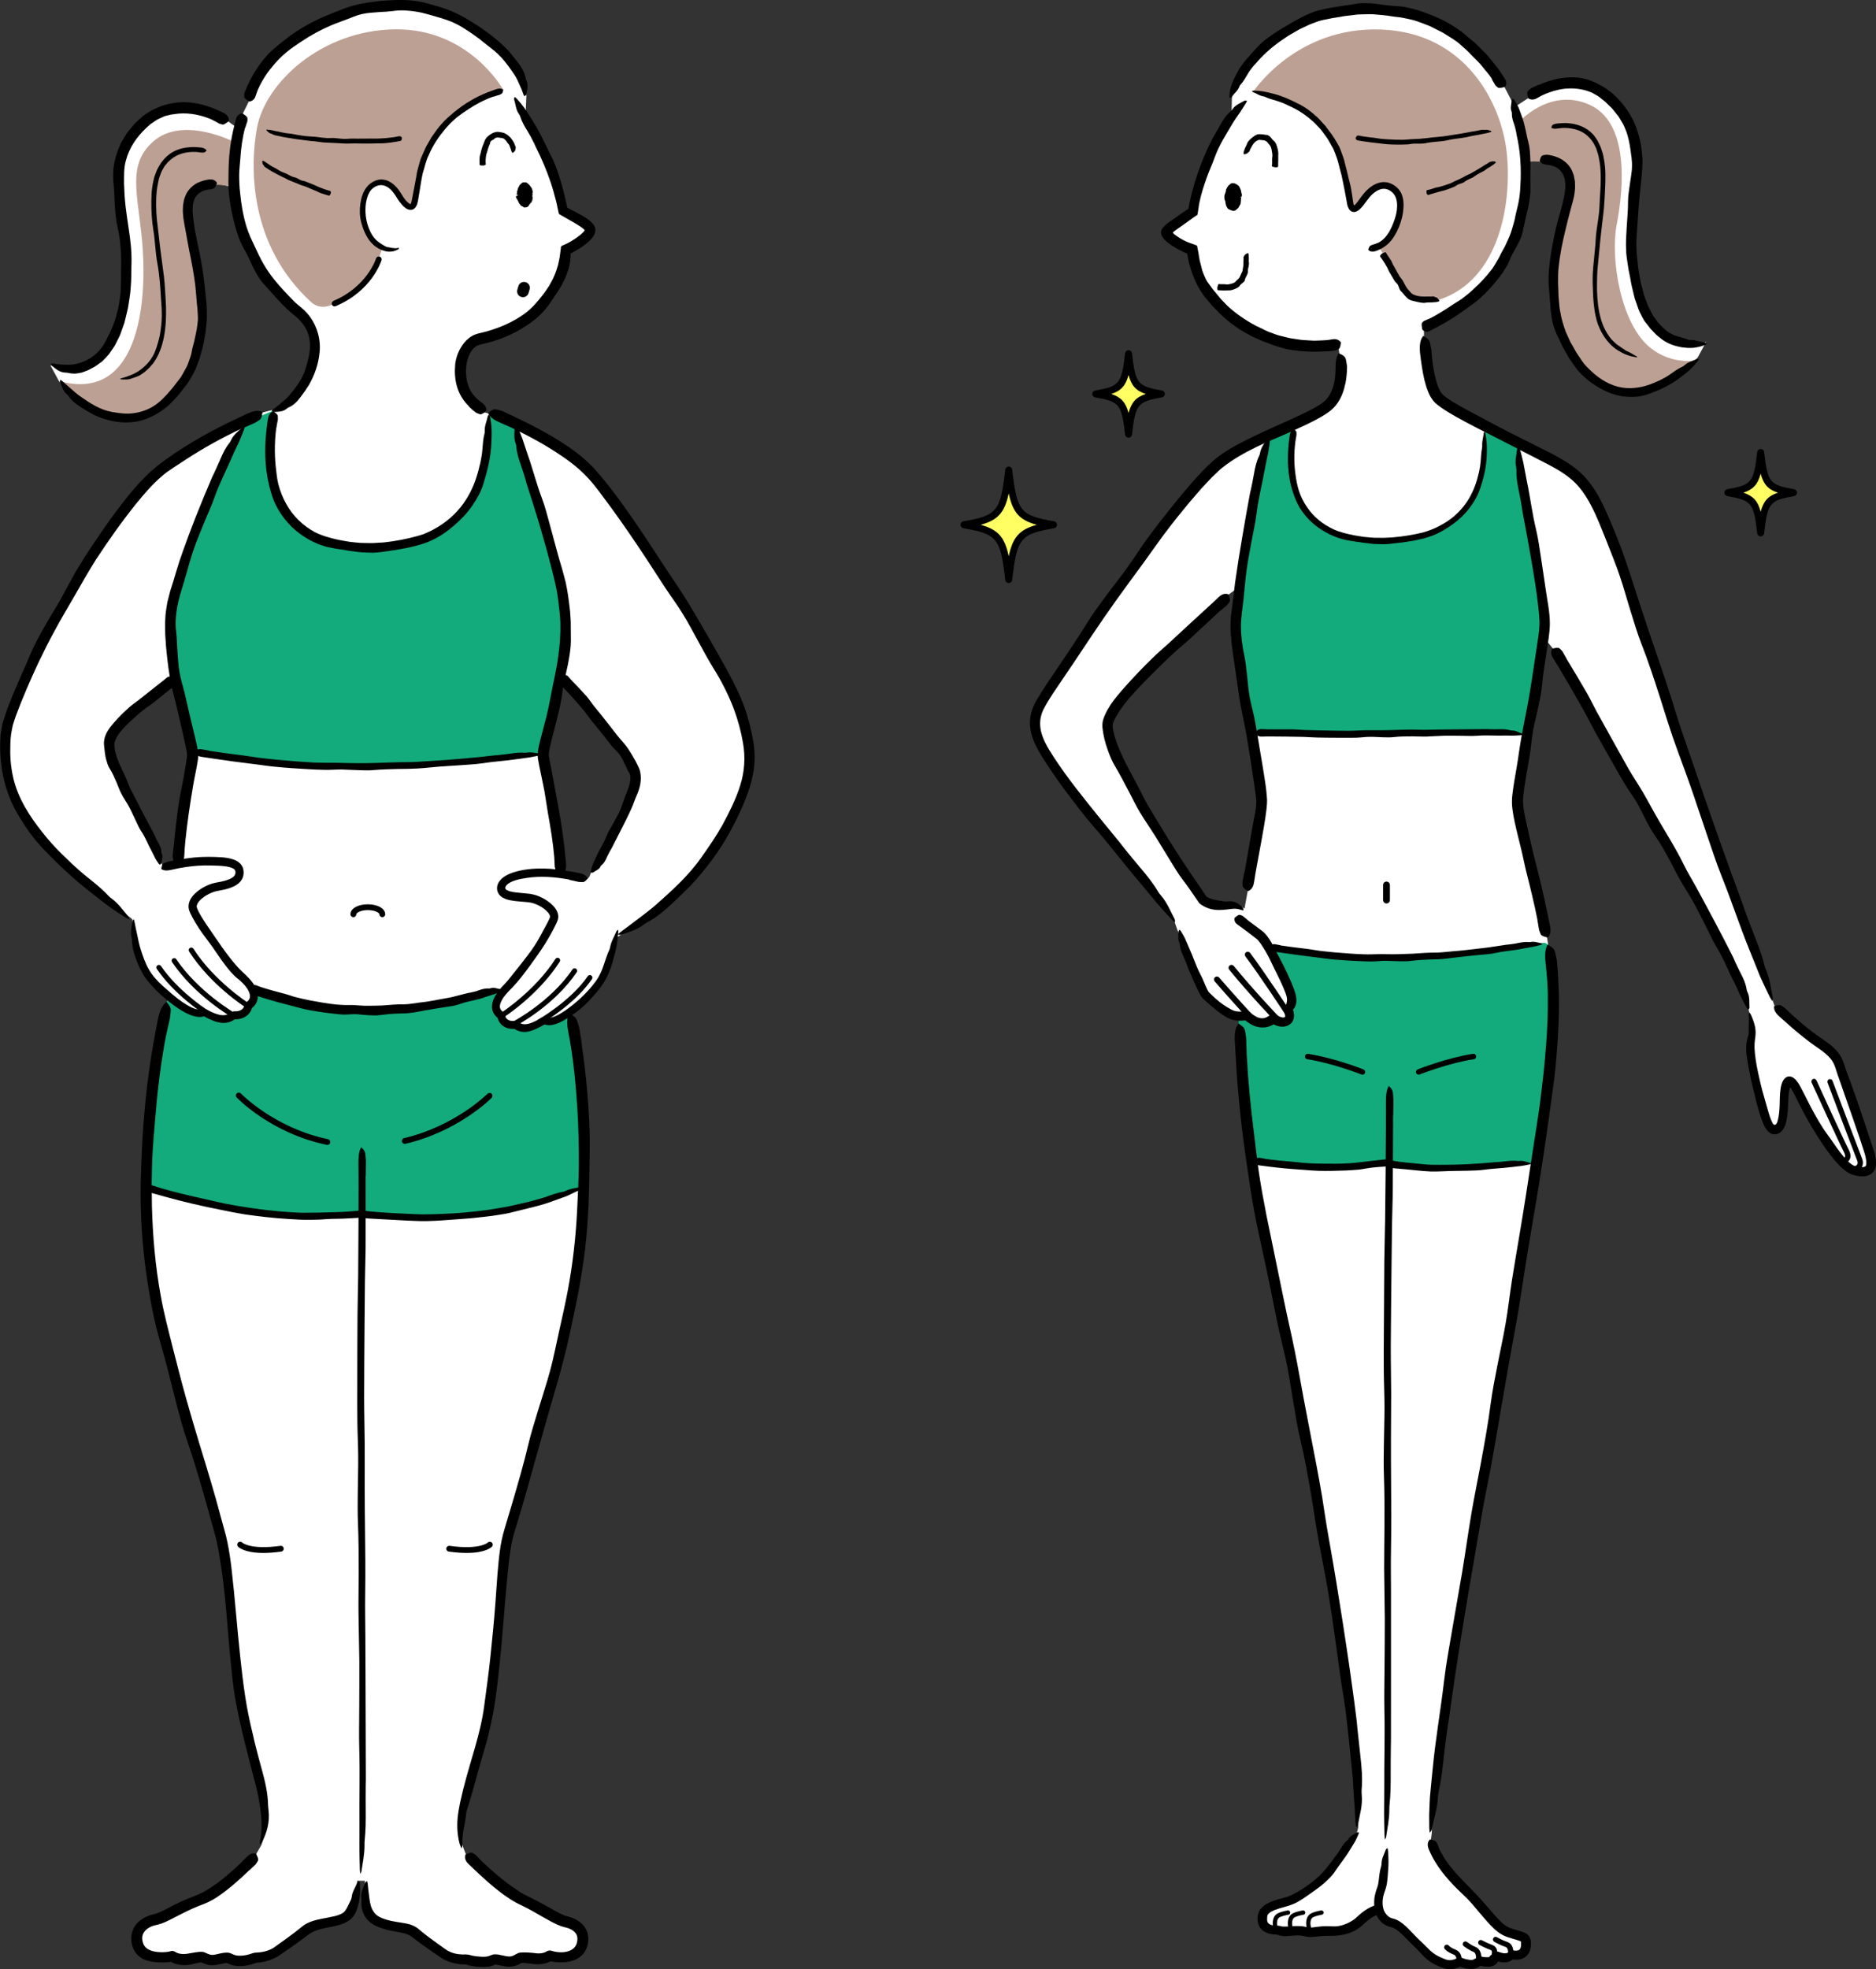 <?xml version="1.0" encoding="UTF-8"?> <svg xmlns="http://www.w3.org/2000/svg" id="_Слой_2" data-name="Слой 2" viewBox="0 0 429.46 450.62"><rect x="0" y="0" width="429.46" height="450.62" fill="#333333" stroke="none"/> <defs> <style> .cls-1 { fill: #13ab7b; } .cls-2 { fill: #fff; } .cls-3 { fill: #ffff64; } .cls-4 { fill: #bda094; } </style> </defs> <g id="line"> <g> <path class="cls-2" d="m169.23,162.56c-3.92-11.46-26-46.6-34.42-54.76-7.62-7.39-21.35-12.72-21.35-12.72-27.9-8.22-53.37-.67-53.37-.67,0,0-12.43,4.63-22.93,12.8C26.66,115.39,2.33,156.61,1.16,168.25c-1.05,10.5,2.1,16.8,8.63,24.73,6.53,7.93,20.03,16.99,20.03,16.99l.44.38s.78,7.92,3.63,12.23c1.13,1.71,2.9,3.55,4.72,5.1l-.36,1.66s-5.43,18.51-4.59,46.28c.7,23.1,6.14,38.52,16.64,75.39,1.92,6.73,2.33,24.03,4.43,38.03,2.1,14,7.93,24.97,5.13,33.13l-1.21,2.1s-7.47,8.09-12.91,10.42c-5.44,2.33-7.93,4.36-10.19,4.82-2.26.47-4.67,2.18-3.81,5.37,1.09,4.04,7.31,2.92,7.62,2.68.08-.06.66.65,2.49.75,1.25.07,2.63-.41,4.25-.41.38,0,1.22.79,2.56.79,1.11,0,2.22-.5,3.3-.5.55,0,1.05.63,2.73.63,2.32,0,3.43-.64,3.84-.64,3.39,0,5.25-1.56,5.25-1.56,0,0,4.36-2.99,6.22-4.55s4.67-1.4,7.39-2.26c2.72-.86,4.36-2.02,4.36-9.41h1.77c0,7.39,1.63,8.56,4.36,9.41,2.72.86,5.52.7,7.39,2.26,1.87,1.56,6.22,4.55,6.22,4.55,0,0,1.86,1.56,5.25,1.56.41,0,1.52.64,3.84.64,1.69,0,2.18-.63,2.73-.63,1.08,0,2.19.5,3.3.5,1.33,0,2.18-.79,2.56-.79,1.63,0,3.01.48,4.25.41,1.84-.1,2.41-.81,2.49-.75.31.23,6.53,1.36,7.62-2.68.86-3.19-1.56-4.9-3.81-5.37s-4.74-2.49-10.19-4.82c-5.44-2.33-12.91-10.42-12.91-10.42l-.56-1.44c-2.8-8.17,3.69-19.79,5.79-33.8,2.1-14,2.52-31.3,4.43-38.03,10.5-36.87,16.61-52.29,17.31-75.39.84-27.77-3.27-43.63-3.27-43.63v-.06c2.52-1.77,5.52-4.51,7.17-7,1.95-2.94,2.93-7.57,3.36-10.21l.79-.47s16.29-9.68,24.54-25.23c6.5-12.27,6.22-17.13,3.03-26.46Zm-132.21,35.14c-4.77-9.43-12.25-23.22-12.02-27.42.23-4.2,14.73-14.99,14.73-14.99l.88,2.72c1.44,7.19,3.32,13.32,3.32,14.88,0,1.12-2.7,16.68-2.96,24.96-1.5.27-2.74.56-3.45.74l-.5-.88Zm97.88,2.98l-.36.4s-2.69-.75-5.96-1.2c-.36-11.99-4.45-24.92-4.45-27.26,0-1.74,1.8-7.61,3.34-14.49l.73-3.04s14.66,14.6,17,21.21c1.65,4.66-7.39,16.32-10.3,24.39Z"></path> <path class="cls-2" d="m129.16,48.08c-1.63-9.04-5.62-16.68-8.85-21.62l.19-4.45s-.63-8.4-14.68-16.66c-18.42-10.83-44.62,1.4-48.86,17.88l-1.37,2.75c-.39,1.07-.75,2.22-1.05,3.47l-2.25-1.63s-11.3-8.35-20.32,1.37c-10.09,10.88-.31,22.75-4.08,41.1-3.77,18.36-16.36,13.3-16.36,13.3l1.96,3.61s14.39,16.98,26.79,2.16c11.09-13.27,3.91-31.55,2.67-39.46-1.41-8.94,6.71-7.84,6.71-7.84,0,0,1.73.28,4.05.87.01.14.02.29.04.43,1.35,13.19,7.78,22.69,13.98,27.69,2.77,2.23,4.32,5.67,3.98,9.21-.24,2.46-.91,4.65-2.48,7.33-3.03,5.17-6.88,6.84-6.88,6.84l48.94-.27c-2.33-1.56-5.56-3.53-5.71-8.98-.01-.44,0-.85.02-1.23.18-2.81,1.51-5.89,4.25-6.53,10.61-2.5,18.61-9.64,19.76-20.17,2.37-.93,5.71-3.19,5.62-4.69-.08-1.17-4.24-3.38-6.07-4.47Z"></path> <path class="cls-4" d="m115.21,20.55s-7.73-14-24.67-13.84c-16.94.16-29.85,12.24-31.73,22.63-1.57,8.66-1.94,26.67,12.45,39.83,1.04.95,2.51,1.27,3.86.87,3.4-1,9.64-4.05,12.36-13.17,0,0-7.59-4.58-3.77-12.63,2.2-4.63,6.35-1.73,7.3,0,.94,1.73,2.98,3.69,3.45,2.9.47-.78.78-10.75,6.28-17.57s14.47-9.02,14.47-9.02Z"></path> <path class="cls-4" d="m53.9,32.63s-11.84-6.28-18.75-.31c-6.9,5.96-2.82,13.81-2.35,27.06.47,13.26-2.43,32.16-18.9,27.93,0,0,5.8,9.96,18.12,7.69,12.32-2.27,14.58-19.44,14.35-24.16-.47-10.04-4.78-20.4-2.67-25.42,2.12-5.02,10.01-2.5,10.01-2.5,0,0-.84-4.56.18-10.28Z"></path> <path class="cls-1" d="m55.94,96.84s-16.24,31.65-16.87,44.52c-.63,12.86,5.33,30.91,5.33,30.91,0,0,21.81,3.45,40.48,3.45s39.24-3.1,39.24-3.1c0,0,4.57-16.21,5.32-30.32.55-10.35-11.49-45.1-11.49-45.1,0,0-2.75-1.26-5.88-2.35,0,0,2.24,30.78-26.94,30.51-29.89-.27-22.36-31.46-22.36-31.46,0,0-3.37,1.37-6.82,2.94Z"></path> <path class="cls-1" d="m133.37,271.88c-.06,1-20.24,6.43-31.69,6.75-11.45.31-18.98-1.26-18.98-1.26,0,0,0,1.73-14.75,1.1-14.75-.63-34.36-6.59-34.36-6.59-.47-24.79,4.86-43.46,4.86-43.46,6.04,4.69,8.08,3.02,8.08,3.02,4.77,3.12,6.82,1,6.82,1,3,0,3.53-2.47,3.53-2.47,1.82-.71,1.24-3.35,1.24-3.35,0,0,13.3,4.82,25.67,4.78,19.61-.06,31.46-4.96,31.46-4.96,0,0-2.59,3.06-.53,5.82,0,0,.47,2.35,3.65,2.35,0,0,1.94,1.82,6.06-1.12,0,0,3.12.82,6-1.53,0,0,4.24,16.51,2.94,39.91Z"></path> <path d="m87.53,209.89c-.37,0-.67-.3-.67-.67,0-.32-1.03-.95-2.65-.95s-2.65.62-2.65.95c0,.37-.3.67-.67.67s-.67-.3-.67-.67c0-1.3,1.71-2.28,3.98-2.28s3.98.98,3.98,2.28c0,.37-.3.67-.67.67Z"></path> <g> <path d="m118.64,44.63c.05,1.33.78,2.64,1.63,2.6.84-.03,1.48-1.39,1.43-2.72-.05-1.33-.78-2.63-1.63-2.6-.84.03-1.48,1.39-1.43,2.72Z"></path> <path d="m118.71,44.63c-.11-.02-.21-.04-.31-.06-.14-.03-.17-.08-.14-.13.02-.03.05-.07.06-.1.04-.11.04-.22.05-.34,0-.02-.01-.04-.02-.06,0-.02-.03-.05-.02-.07.12-.17.13-.36.19-.54.05-.13.05-.27.11-.39.03-.07.12-.1.14-.17.05-.27.25-.47.44-.67.06-.06.12-.12.2-.16.07-.05.14-.08.21-.16.05-.07.15-.04.22-.05.17-.01.32,0,.48,0,.13-.01.25.06.34.15.03.04.1.04.13.07.11.1.19.21.3.29.13.1.2.24.31.36.07.08.13.18.18.27.08.11.16.22.23.34.02.04.02.1.02.15,0,.07.02.13.06.19.05.06.03.15.03.22,0,.01-.02.03-.01.04.14.09,0,.24,0,.35,0,.08-.06.16-.02.24.03.06.04.12.04.19,0,.05,0,.09-.06.14-.05.04-.05.09-.01.14.04.05.02.09.03.14,0,.05.03.1.04.15,0,.02,0,.04,0,.05,0,.16-.03.32-.06.48-.01.06.02.13-.02.18-.04.05-.09.09-.11.15,0,.04-.02.07-.02.11,0,.11-.03.21-.18.25-.02,0-.02.03-.03.04-.04.04-.09.07-.13.11-.01.01-.03.02-.02.05.01.09-.06.13-.12.17-.08.06-.13.13-.16.23-.1.23-.33.41-.6.46-.11.02-.21.03-.32.02-.05,0-.11.03-.16.02-.08,0-.13-.07-.19-.12-.1-.07-.19-.15-.32-.18-.14-.04-.24-.14-.33-.24-.07-.08-.09-.19-.18-.25-.17-.12-.19-.33-.29-.49-.08-.13-.13-.28-.2-.42-.04-.07-.1-.13-.16-.2,0-.01-.02-.03-.02-.04-.01-.09-.08-.16-.13-.25-.05-.09-.06-.2-.07-.3,0-.06.06-.13.18-.18.09-.05.17-.09.25-.13.27,0,.27,0,.31.04.07.08.07.16.07.25,0,.05.02.11.03.16.02.14.1.26.16.38h0c.05.1.1.19.15.28.03.04.07.1.09.13.02.03.03.06.03.09,0,.04-.03.1,0,.11.12.05.11.18.19.25.04.04.13.04.09.14.15.03.15.19.27.19.1.01.15.02.2.06.04.01.08.07.13.08.05,0,.1,0,.14-.05.04-.03.05-.12.08-.17.03-.05.07-.08.11-.13.11-.11.21-.24.3-.39.1-.15.19-.31.27-.48.03-.07.09-.13.05-.21-.05-.11.06-.2-.05-.31,0,0,0-.01,0-.02.03-.28,0-.54,0-.82,0-.14.04-.29.01-.43-.02-.08-.02-.17-.06-.24-.05-.11-.14-.2-.21-.29,0,0,0-.01,0-.02,0-.12-.1-.2-.14-.3-.03-.07-.13-.07-.1-.18-.18-.06-.21-.25-.34-.3-.03,0-.07.02-.08,0-.03-.04-.08,0-.1-.05-.03-.08-.09-.04-.13-.05-.11-.03-.26.04-.34.19-.13.23-.36.45-.46.76-.01.04,0,.08,0,.12,0,.02-.06.04-.06.06-.03.15-.11.3-.1.47.02.17,0,.32-.09.48-.02.03,0,.06,0,.08.02.05-.02.07-.31.11Z"></path> </g> <path d="m56.66,19.62c1.14-2.59,2.7-4.97,4.56-7.04.92-1.02,2.01-1.86,3.04-2.73,1.23-.97,2.45-1.93,3.77-2.77,2.48-1.61,5.12-2.92,7.85-3.99,1.66-.64,3.31-1.36,5.04-1.83,1.64-.43,3.31-.71,5-.9,1.56-.22,3.13-.3,4.71-.36,2.5-.07,5.05.14,7.48.86,1.61.45,3.23.9,4.81,1.51.67.31,1.36.58,2.02.91.65.35,1.33.67,1.94,1.05,1.24.75,2.48,1.49,3.67,2.35,2.13,1.5,4.18,3.15,5.99,5.09.18.19.32.42.49.62.63.71,1.19,1.5,1.78,2.25.72,1,1.37,2.07,1.53,3.32.03.17.1.34.18.49.49,1.09.15,2.21-.08,3.21-.04.15-.26.27-.4.36-.06-.11-.16-.26-.21-.4-.21-.69-.5-1.37-.81-2.04-.37-.87-.77-1.74-1.3-2.55-1.45-2.15-3.04-4.32-5.19-5.91-.61-.48-1.23-.95-1.83-1.44-.59-.51-1.22-.98-1.86-1.43-.69-.51-1.4-.99-2.13-1.45-.72-.47-1.45-.93-2.21-1.29-1.58-.82-3.29-1.31-4.98-1.79-.68-.19-1.34-.41-2.03-.57-.68-.2-1.37-.35-2.06-.46-1.82-.3-3.68-.45-5.51-.16-.53.06-1.06.11-1.59.15-.53.03-1.07.03-1.61.09-1.3.11-2.63.15-3.91.46-.62.14-1.22.34-1.81.57-.6.22-1.18.46-1.77.69-.6.21-1.2.43-1.8.67-.6.21-1.19.46-1.78.71-2.33,1-4.57,2.23-6.67,3.64-1.17.79-2.37,1.56-3.45,2.48-1.31,1.08-2.46,2.33-3.52,3.65-.98,1.18-1.78,2.49-2.48,3.83l-.54,1.15c-.14.4-.28.8-.43,1.2-.2.66-.5,1.16-1.26,1.37-.08.02-.19.07-.24.03-.37-.25-.82-.47-1.07-.83-.16-.24-.05-.7-.05-1.06,0-.03.02-.07.03-.1l.68-1.63h.03Z"></path> <path d="m109.79,37.35c-.02-.5-.02-.99.02-1.49.03-.25.13-.48.19-.72.08-.28.11-.56.2-.83.13-.53.33-1.04.55-1.55.14-.31.21-.66.42-.97.1-.14.2-.28.32-.41l.4-.35c.25-.21.55-.39.84-.55.49-.23,1.02-.38,1.56-.27.35.06.71.1,1.07.21.6.25,1.1.64,1.5,1.08.36.4.62.84.86,1.28.02.04.02.1.04.14.07.17.13.34.2.5.1.2.16.43.02.69-.02.04-.01.07,0,.1.07.2-.25.45-.43.66-.03.03-.15.07-.23.1-.03-.02-.08-.04-.09-.06-.06-.12-.13-.24-.18-.36-.05-.16-.07-.33-.14-.48-.19-.41-.25-.89-.59-1.22-.2-.18-.3-.42-.46-.62-.09-.1-.18-.2-.27-.3-.1-.08-.21-.17-.32-.24-.13-.05-.26-.09-.39-.12-.14,0-.27-.01-.39-.04-.2.01-.39-.1-.61-.06-.28,0-.55.11-.74.31-.09.15-.22.18-.36.25-.13.12-.35.15-.45.33-.11.16-.13.37-.18.56-.07.18-.16.35-.23.54-.16.37-.26.78-.37,1.2-.06.23-.17.47-.23.71-.06.29-.1.59-.12.89-.03.27-.04.54-.03.81,0,.15,0,.3.04.45.02.12-.06.23-.41.33-.04.01-.09.03-.12.03-.24,0-.5,0-.69-.04-.12-.02-.14-.11-.21-.17,0,0,0-.01,0-.02v-.31s.03,0,.03,0Z"></path> <path d="m107.33,92.95c-1.27-1.21-2.25-2.83-2.73-4.54-.49-1.72-.54-3.41-.39-5.14.22-1.71.89-3.35,2.01-4.78.64-.82,1.53-1.54,2.56-1.94.25-.11.53-.17.79-.25l.62-.15,1.23-.31c3.08-.87,6.08-2.17,8.66-4.05,1.58-1.14,2.86-2.62,4.03-4.12.58-.7,1.05-1.46,1.56-2.2.44-.79.9-1.56,1.23-2.4.36-.75.57-1.57.83-2.36.16-.82.4-1.62.47-2.46l.21-1.58c-.06-.4.34-.44.61-.59.27-.12.64-.28.83-.38.57-.29,1.13-.62,1.67-.98.54-.35,1.05-.73,1.5-1.12.23-.19.43-.4.6-.58.1-.1.15-.19.15-.18.02-.02.04-.04.05-.06.01-.02.02-.04.02-.06,0-.04,0-.07-.03-.1l-.03-.04-.11-.11c-.27-.23-.57-.47-.91-.69-.67-.45-1.41-.87-2.15-1.29l-2.64-1.51c-.13-.35-.17-.75-.27-1.13l-.14-.67c-.09-.39-.16-.78-.26-1.16-.39-1.54-.82-3.07-1.34-4.58-.92-2.7-2.05-5.32-3.34-7.87-.13-.25-.21-.52-.34-.77-.47-.91-.93-1.83-1.47-2.71-.7-1.12-1.35-2.23-1.74-3.49-.05-.17-.16-.34-.27-.5-.73-1.03-.75-2.22-1.11-3.34-.05-.17.07-.39.12-.58.15.12.33.22.46.37.61.68,1.2,1.37,1.74,2.11.68.95,1.26,1.96,1.9,2.94,1.72,2.67,2.96,5.59,4.41,8.42.88,1.65,1.39,3.47,1.98,5.25.59,1.96,1.09,3.95,1.5,5.96.05.15.04.26.12.35l.17.08.08.04.16.08,1.42.73c.95.5,1.9,1,2.83,1.67.15.11.31.23.46.36.16.13.28.24.49.45.4.44.72.94.78,1.52-.03.41-.09.82-.28,1.2-.09.19-.19.37-.32.53-.09.14-.19.26-.29.37-.39.46-.81.82-1.23,1.16-.94.76-1.93,1.36-2.96,1.92l-.39.21c-.07.04-.08.05-.12.07l-.09.06s0,.08,0,.12v.1s-.01.41-.01.41c-.02.29-.03.58-.06.88-.09.67-.22,1.34-.4,2-.22.65-.44,1.3-.71,1.94-.36.76-.69,1.53-1.15,2.23-.22.36-.43.71-.65,1.07-.24.34-.47.68-.7,1.03-.41.69-.91,1.31-1.35,1.99-.49.63-.98,1.28-1.55,1.86-.59.57-1.17,1.15-1.83,1.63-.63.52-1.31.98-1.99,1.41-2.71,1.77-5.71,3.01-8.8,3.8-.43.1-.86.2-1.29.3-.28.07-.57.13-.83.27-.54.25-1.03.71-1.42,1.29-.94,1.42-1.29,3.31-1.19,5.17.06,1.69.54,3.3,1.49,4.61.54.73,1.21,1.38,2,1.93.64.45,1.13.96,1.16,1.77,0,.08.02.21-.03.24-.38.26-.74.61-1.19.72-.3.07-.75-.2-1.14-.35-.04-.02-.07-.05-.1-.07-.55-.41-1.09-.88-1.6-1.4l.02-.02Z"></path> <path d="m56.1,29.23c-.61,2.33-.94,4.74-1.09,7.16-.08,1.19-.25,2.39-.26,3.6,0,1.39.05,2.8.22,4.19.26,2.64.7,5.28,1.5,7.83.24.77.55,1.52.86,2.27.34.73.68,1.47,1.02,2.19.65,1.37,1.27,2.76,2.05,4.06.7,1.22,1.52,2.37,2.39,3.47,1.4,1.73,2.93,3.32,4.47,4.9.25.27.53.5.81.74l.9.75c.65.55,1.26,1.16,1.79,1.84,1.84,2.37,2.75,5.55,2.38,8.55-.24,2.59-1.18,5.16-2.43,7.34-.12.22-.29.41-.42.63-.48.79-1.05,1.51-1.6,2.26-.71.94-1.57,1.79-2.67,2.25-.15.07-.29.17-.41.28-.86.73-1.98.68-2.97.74-.15,0-.33-.17-.46-.27.09-.09.19-.23.31-.31.57-.39,1.11-.85,1.65-1.29.69-.57,1.4-1.14,1.99-1.83.8-.93,1.58-1.89,2.25-2.94.68-1.04,1.26-2.16,1.6-3.35.39-1.37.81-2.74.94-4.19.15-1.51-.05-3.08-.69-4.47-.67-1.47-1.8-2.65-3.02-3.6-1.08-.86-2.14-1.9-3.1-2.93-1.29-1.35-2.48-2.77-3.76-4.15-.76-.78-1.29-1.76-1.84-2.7-.66-1.16-1.15-2.4-1.74-3.59-.27-.58-.6-1.13-.91-1.69-.3-.57-.6-1.14-.86-1.72-.49-1.21-.9-2.45-1.23-3.71-.67-2.5-1.18-5.05-1.39-7.62-.13-1.43-.09-2.87-.07-4.31.02-1.71.1-3.43.29-5.14.17-1.54.43-3.08.77-4.6.18-.85.42-1.7.63-2.55.18-.69.54-1.21,1.29-1.36.08-.02.19-.05.24-.01.36.28.79.53,1.03.87.16.22.05.61.07.92,0,.03-.02.06-.03.09-.16.47-.32.94-.45,1.42h-.03Z"></path> <path d="m48.66,27.44c-2.46-1.11-5.13-1.64-7.7-1.45-.62.09-1.26.13-1.89.25l-.93.23-.47.12-.44.2-1.02.47c-.34.16-.64.41-.96.61-.31.22-.64.41-.94.65l-.85.78c-2.14,2.01-3.88,4.52-4.62,7.38-.52,1.72-.43,3.58-.44,5.39l.12,2.61c.08.88.13,1.75.24,2.64.2,1.64.44,3.28.69,4.94.41,2.63.72,5.31.65,8.02-.09,1.79.01,3.6-.17,5.4-.07,1.59-.4,3.15-.62,4.72-.16.78-.37,1.56-.55,2.34l-.29,1.17-.41,1.15c-.26.68-.44,1.38-.78,2.05l-1,1.99-1.28,1.88c-.49.58-1.03,1.14-1.57,1.7-.24.19-.51.35-.76.54-.44.35-.89.68-1.41.92-.5.26-.98.56-1.52.74-.34.13-.68.26-1.02.38-.35.08-.7.14-1.06.19-.35.06-.7.07-1.05.03-.35-.03-.69-.05-1.03-.15-.18-.05-.39-.06-.59-.06-1.34-.03-2.25-.88-3.1-1.57-.13-.11-.14-.35-.17-.53.15,0,.35-.02.51.02.78.17,1.58.2,2.37.26.51-.01,1.02.06,1.52,0l.76-.05.74-.17c2.64-.62,5.07-2.36,6.4-4.86.22-.34.39-.72.57-1.1.18-.37.37-.74.57-1.11.39-.74.64-1.55.96-2.33.18-.42.31-.87.42-1.32l.36-1.35c.27-.89.4-1.82.53-2.74.06-.48.12-.97.18-1.45.04-.49.04-.98.05-1.46.02-.98.07-1.94.04-2.92-.01-.78.05-1.55.04-2.33-.01-.78-.02-1.57-.04-2.35-.07-1.02-.15-2.05-.27-3.07-.15-1.02-.31-2.04-.56-3.05-.29-1.16-.38-2.39-.5-3.61-.08-.74-.11-1.49-.14-2.25-.03-.76-.07-1.52-.1-2.27-.11-1.46-.3-2.95-.21-4.48.09-1.55.46-3.1.99-4.59.32-.72.58-1.47.95-2.16l1.22-2.01,1.48-1.8c.23-.31.51-.58.81-.84l.86-.79c.61-.62,1.42-1.04,2.14-1.52.36-.25.77-.41,1.18-.6l1.2-.54c1.98-.71,4.09-1.03,6.15-.92,1.87.09,3.68.54,5.4,1.17.96.35,1.89.78,2.82,1.22.75.37,1.28.9,1.28,1.7,0,.08.01.21-.04.24-.39.25-.74.6-1.15.74-.28.1-.65-.12-1-.18-.03,0-.06-.03-.09-.05-.47-.29-.97-.54-1.46-.79v-.03Z"></path> <path d="m46.79,43.59c-1.04.37-1.86.99-2.26,1.96-.08.26-.21.48-.26.76l-.15.83c0,.6-.07,1.18.02,1.81.08,1.21.28,2.57.51,3.89.29,1.53.64,3.07.95,4.61.61,2.94,1.07,5.92,1.36,8.93.11.91.19,1.83.27,2.75.11.92.14,1.84.13,2.77l-.02,1.31-.13,1.31-.13,1.31c-.05.44-.15.87-.22,1.3-.23,1.62-.69,3.2-1.12,4.79l-.7,1.84-.36.92-.47.87-.96,1.72c-.36.55-.79,1.06-1.19,1.58-1.03,1.4-2.18,2.73-3.5,3.93-2.33,2.04-5.33,3.62-8.58,3.85-2.89.24-5.76-.45-8.29-1.6-.25-.12-.48-.27-.72-.4-.89-.46-1.73-.99-2.56-1.52-1.07-.67-2.05-1.46-2.74-2.49-.1-.14-.24-.26-.37-.38-.9-.78-1.15-1.85-1.55-2.82-.06-.15.04-.35.07-.51.13.09.3.17.42.28.58.54,1.19,1.04,1.78,1.56.76.67,1.5,1.36,2.33,1.94,2.23,1.56,4.59,3.11,7.28,3.58,1.55.26,3.11.5,4.67.32,1.69-.19,3.37-.72,4.83-1.64,1.54-.96,2.79-2.31,3.96-3.7.5-.53.91-1.14,1.36-1.71.43-.59.95-1.12,1.27-1.78l.7-1.25c.23-.42.47-.83.62-1.29.17-.45.33-.9.48-1.35.16-.45.3-.9.36-1.38.17-1.09.59-2.13.76-3.23.32-1.32.55-2.67.66-4.03.03-.66-.03-1.32-.07-1.98-.03-.66-.11-1.31-.18-1.97-.09-1.33-.22-2.67-.35-4.01-.33-2.66-.84-5.31-1.39-7.97-.31-1.49-.54-3-.83-4.52-.18-.9-.34-1.83-.49-2.76l-.13-1.47c-.03-.49.02-1.01.04-1.51.04-.46.16-.92.24-1.38.15-.45.31-.92.53-1.35.46-.88,1.18-1.61,1.99-2.15.93-.59,1.97-.88,2.98-1.06.83-.13,1.57.03,1.96.64.04.06.11.16.08.2-.2.36-.32.77-.57,1.06-.16.19-.56.21-.83.33-.03.01-.06,0-.09,0-.48.03-.95.11-1.39.24v-.02Z"></path> <path d="m76.6,70.12c-.26,0-.5-.15-.61-.4-.14-.34.02-.72.35-.87,7.71-3.26,9.72-9.62,9.74-9.69.11-.35.47-.55.82-.44.35.11.55.47.44.82-.09.29-2.21,7.02-10.49,10.52-.08.04-.17.05-.26.05Z"></path> <path d="m118.01,95.49c4.6,2.18,9.12,4.58,13.32,7.6,2.05,1.5,4,3.24,5.64,5.22,1.93,2.23,3.68,4.52,5.37,6.85,3.21,4.44,6.2,8.99,9.17,13.57,1.8,2.78,3.71,5.49,5.47,8.3,1.66,2.65,3.21,5.37,4.79,8.08,1.45,2.51,2.89,5.04,4.3,7.59,1.11,2.03,2.2,4.08,3.16,6.22.51,1.05.9,2.2,1.33,3.3.37,1.1.71,2.23,1,3.37.38,1.52.74,3.07.98,4.66.22,1.6.27,3.25.13,4.87-.29,2.85-1.12,5.57-2.15,8.12-1.05,2.56-2.23,4.98-3.56,7.38-2.38,4.32-5.37,8.26-8.68,11.85-.31.37-.69.67-1.03,1.02-1.23,1.26-2.52,2.44-3.79,3.64-1.64,1.53-3.37,2.93-5.3,3.93-.26.14-.54.34-.79.53-1.69,1.3-3.45,1.69-5.19,2.31-.27.09-.51-.03-.76-.06.23-.19.45-.42.7-.6,1.19-.84,2.33-1.74,3.5-2.62,1.5-1.12,3-2.24,4.41-3.46,3.8-3.35,7.61-6.78,10.53-10.96,1.71-2.42,3.41-4.87,4.86-7.47,1.55-2.89,3.04-5.83,4-8.91,1.05-3.23,1.24-6.57.67-9.8-.44-2.59-1.16-5.25-2.1-7.79-1.24-3.28-2.9-6.51-4.81-9.54-1.08-1.76-2.09-3.63-3.09-5.47-1.26-2.23-2.41-4.53-3.77-6.71-1.28-2.11-2.78-4.08-4.13-6.15-1.39-2.08-2.72-4.21-4.1-6.3-2.74-4.16-5.55-8.28-8.48-12.28-1.67-2.19-3.23-4.51-5.07-6.46-2.16-2.35-4.83-4.29-7.59-6.06-2.5-1.6-5.13-3.05-7.8-4.39-1.5-.75-3.02-1.46-4.56-2.11-1.26-.53-2.25-1.12-2.71-2.02-.05-.09-.14-.23-.09-.27.42-.29.77-.68,1.38-.8.4-.08,1.19.23,1.8.38.06.01.12.05.18.08.96.44,1.91.89,2.86,1.35v.03Z"></path> <path d="m130.7,155.54c1.21,1.24,2.42,2.49,3.57,3.79.56.64,1.03,1.38,1.55,2.05.63.78,1.25,1.53,1.87,2.3,1.19,1.46,2.31,2.96,3.47,4.44.7.9,1.52,1.72,2.22,2.65.34.43.62.9.92,1.37.3.46.58.94.85,1.44.26.45.53.89.75,1.4l.35.74c.12.22.23.61.3.9.4,2.03-.09,3.75-.74,5.27-.45,1-.78,2.04-1.21,3.02-.77,1.72-1.6,3.37-2.44,5.01l-2.23,4.36c-.07.14-.18.27-.25.41-.27.51-.56,1.02-.79,1.55-.29.68-.62,1.32-1.26,1.81-.09.07-.13.17-.17.27-.26.65-1.09.9-1.69,1.34-.09.07-.33.03-.5.05,0-.12-.04-.24-.02-.35.12-.5.24-1.01.42-1.49.24-.61.57-1.19.82-1.79.69-1.64,1.74-3.09,2.36-4.76.36-.97.96-1.84,1.45-2.75.54-.99,1.12-1.96,1.58-2.99.48-1.07.81-2.21,1.2-3.28.32-.86.72-1.68.96-2.53.3-1.07.45-2.31-.05-3-.15-.22-.33-.53-.45-.82-.11-.29-.25-.6-.42-.9-.35-.74-.69-1.53-1.18-2.24-.47-.68-1.15-1.21-1.67-1.85-.57-.63-1.04-1.32-1.58-1.99-1.04-1.33-2.12-2.63-3.2-3.94-.6-.74-1.12-1.54-1.72-2.28-.71-.88-1.46-1.74-2.22-2.59-.68-.77-1.38-1.53-2.09-2.27-.4-.42-.8-.83-1.23-1.21-.35-.31-.51-.71-.23-1.36.03-.07.06-.17.11-.2.37-.24.76-.54,1.13-.65.24-.08.46.11.69.19.02,0,.03.03.05.05l.72.8-.02.02Z"></path> <path d="m55.28,98.08c-4.39,2.06-8.64,4.41-12.68,7.04-.99.65-1.99,1.3-2.98,1.95l-1.47,1.01c-.48.34-.89.73-1.33,1.1-2.02,1.72-3.81,3.87-5.56,5.98-3.29,4.09-6.36,8.41-9.25,12.83-.86,1.36-1.68,2.74-2.5,4.12-.8,1.4-1.6,2.79-2.4,4.18-1.5,2.63-3.09,5.22-4.51,7.89-1.36,2.46-2.61,4.98-3.82,7.5-1.88,4.03-3.65,8.11-5.17,12.2l-.67,2.05c-.16.68-.26,1.35-.39,2.03-.2,1.39-.2,2.87-.2,4.28.03,2.5.39,4.97,1.11,7.33.73,2.35,1.86,4.58,3.21,6.7,1.21,1.9,2.61,3.71,4.07,5.48,1.44,1.74,3.03,3.35,4.7,4.92.33.3.64.64.97.95,1.21,1.12,2.45,2.22,3.75,3.25,1.67,1.32,3.3,2.64,4.71,4.18.2.21.45.41.7.59,1.65,1.2,2.54,2.67,3.76,4.01.19.21.17.48.26.72-.28-.13-.57-.24-.83-.4-1.22-.77-2.44-1.54-3.61-2.39-1.5-1.09-2.94-2.25-4.4-3.39-3.98-3.09-7.65-6.54-11.16-10.26-2.02-2.17-3.76-4.64-5.31-7.23-1.71-2.83-2.94-5.98-3.59-9.24-.33-1.71-.56-3.44-.63-5.17-.03-.87-.04-1.74-.01-2.6.03-.86.06-1.72.26-2.62.14-.69.21-1.45.45-2.09l.64-1.98c.42-1.33,1.01-2.56,1.48-3.85.68-1.66,1.42-3.27,2.11-4.91.75-1.61,1.44-3.25,2.13-4.89.82-1.87,1.8-3.73,2.83-5.52.62-1.1,1.27-2.19,1.91-3.28.66-1.08,1.32-2.15,1.94-3.25,1.18-2.13,2.29-4.29,3.49-6.41,1.29-2.11,2.58-4.22,3.98-6.26,2.7-4.11,5.58-8.12,8.73-11.95.89-1.07,1.79-2.12,2.8-3.1.5-.5.97-1,1.49-1.49l1.64-1.4c2.63-2.09,5.38-3.88,8.21-5.58,2.56-1.53,5.19-2.94,7.86-4.26,1.5-.73,3.01-1.45,4.52-2.15,1.24-.57,2.37-.86,3.32-.52.1.03.26.08.25.14-.11.5-.09,1.01-.41,1.52-.21.33-.94.65-1.44.99-.05.03-.11.05-.17.07-.92.38-1.84.78-2.76,1.19v-.03Z"></path> <path d="m63.25,97.87c-.38,2.9-.43,5.83-.15,8.71.16,1.41.28,2.83.62,4.22.41,1.59,1.02,3.11,1.81,4.53,1.49,2.71,3.77,4.94,6.52,6.43,1.7.86,3.54,1.36,5.4,1.77.88.17,1.77.33,2.66.47.9.08,1.8.22,2.71.25.85.01,1.69.05,2.53.03.84-.05,1.69-.1,2.53-.15,2.67-.29,5.27-.79,7.81-1.5.42-.12.84-.26,1.25-.39l1.2-.53c.81-.33,1.53-.83,2.29-1.23,2.56-1.61,4.79-3.74,6.36-6.32,1.45-2.28,2.39-4.88,2.99-7.55.05-.26.14-.52.2-.79.2-.97.37-1.95.45-2.93.1-1.27.17-2.51.5-3.75.04-.17.04-.37.04-.55-.05-1.22.47-2.21.69-3.33.03-.17.22-.28.33-.44.07.19.16.36.2.55.16.89.29,1.77.34,2.67.06,1.15,0,2.3-.05,3.45-.12,3.13-.89,6.19-1.81,9.2-.53,1.77-1.46,3.44-2.52,4.98-1.15,1.7-2.58,3.19-4.12,4.52-1.61,1.41-3.4,2.65-5.36,3.53-1.56.74-3.24,1.14-4.89,1.53-1.08.26-2.19.42-3.28.62-1.1.12-2.19.36-3.3.47-.63.09-1.28.13-1.93.15-.65,0-1.3-.05-1.95-.07-.79-.01-1.58-.12-2.37-.24-.4-.05-.79-.11-1.18-.16-.39-.07-.78-.14-1.18-.21-.76-.12-1.52-.19-2.28-.36-.76-.14-1.53-.27-2.28-.54l-1.13-.38-1.09-.5c-.74-.31-1.42-.76-2.11-1.17-2.73-1.7-4.97-4.21-6.43-7.04-.84-1.58-1.31-3.3-1.72-4.99-.48-2.03-.73-4.09-.81-6.14-.07-1.86,0-3.71.18-5.55.1-1.03.23-2.06.38-3.09.12-.84.41-1.52,1.07-1.84.07-.03.17-.09.21-.06.32.26.7.45.93.8.15.23.07.7.1,1.06,0,.03-.01.07-.02.11-.12.59-.23,1.18-.32,1.78h-.02Z"></path> <path d="m39.77,193.78c.3-3.42.69-6.8,1.19-10.17.24-1.66.64-3.29.94-4.94.16-.95.33-1.9.49-2.85.15-.93.32-1.95.43-2.78.04-.59-.16-1.53-.34-2.39-.18-.88-.39-1.77-.59-2.66l-1.24-5.36c-.49-2.18-1.13-4.33-1.56-6.54-.41-2.08-.67-4.2-.9-6.32-.09-.99-.22-1.97-.26-2.97l-.1-1.49-.03-1.5c-.04-.8,0-1.6.05-2.41.02-.81.14-1.61.27-2.41l.2-1.2.29-1.16c.21-.76.38-1.55.65-2.29.34-.98.61-2,.91-2.99.31-.99.62-1.99.92-2.98,1.18-3.44,2.44-6.84,3.77-10.21,1.19-3.01,2.43-6.01,3.71-8.98.12-.29.29-.57.42-.86.47-1.06.98-2.11,1.43-3.18.57-1.37,1.21-2.7,2.15-3.84.13-.16.23-.36.31-.55.58-1.3,1.66-2.01,2.55-2.93.14-.14.39-.13.59-.19-.05.21-.06.43-.14.62-.36.92-.71,1.85-1.11,2.75-.51,1.16-1.11,2.29-1.6,3.45-1.35,3.17-2.98,6.22-4.11,9.49-.66,1.91-1.55,3.75-2.31,5.63-.84,2.05-1.7,4.11-2.43,6.2-.37,1.1-.71,2.21-1.04,3.32-.31,1.12-.61,2.23-.95,3.33-.49,1.77-1.11,3.51-1.51,5.28-.51,2.31-.8,4.64-.48,7.01.17,1.35.16,2.75.28,4.13.05.85.1,1.7.18,2.55.06.85.16,1.7.31,2.54.28,1.63.8,3.2,1.19,4.81.38,1.64.76,3.27,1.13,4.91l1.18,4.91c.2.83.39,1.66.56,2.53.08.45.17.86.21,1.46.04.27,0,.58-.02.87l-.09.66c-.29,1.89-.72,3.71-1.04,5.57-.38,2.21-.72,4.43-1.04,6.64-.28,2.01-.54,4.02-.74,6.02-.11,1.12-.21,2.25-.25,3.37-.04.92-.22,1.67-.91,2.16-.07.05-.17.14-.23.11-.42-.2-.9-.34-1.23-.7-.21-.24-.22-.82-.3-1.24,0-.04,0-.09,0-.13.07-.71.12-1.42.21-2.13h.03Z"></path> <path d="m126.88,196.08c-.29-3.35-.85-6.69-1.45-10.03-.29-1.65-.49-3.31-.79-4.97-.36-1.91-.79-3.8-1.18-5.74-.09-.47-.18-.92-.26-1.41-.03-.25-.08-.47-.1-.76-.02-.29-.05-.58,0-.85.1-1.12.36-1.97.57-2.91l1.41-5.39c.55-2.18.92-4.39,1.36-6.58.43-2.06.87-4.12,1.21-6.19.28-1.92.53-3.85.59-5.77.05-.76.05-1.52.04-2.28.03-.77-.05-1.5-.1-2.23-.03-.73-.13-1.48-.23-2.24-.09-.75-.16-1.51-.29-2.27-.26-2.02-.82-4.02-1.3-6.02-.88-3.51-1.86-7-2.89-10.48-.94-3.11-1.91-6.21-2.92-9.3-.1-.3-.16-.62-.25-.93-.34-1.12-.68-2.24-1.07-3.34-.5-1.41-.94-2.82-1.04-4.3-.01-.2-.09-.42-.16-.62-.48-1.35-.2-2.62-.22-3.91,0-.2.18-.37.28-.56.12.18.26.36.34.55.39.92.79,1.85,1.14,2.79.41,1.22.81,2.44,1.22,3.67,1.18,3.3,2.01,6.7,3.26,9.99.74,1.92,1.22,3.94,1.78,5.93.62,2.17,1.15,4.37,1.77,6.54.31,1.14.65,2.28.99,3.41.33,1.14.63,2.29.92,3.44.4,1.86.67,3.76.89,5.68.1.62.14,1.26.17,1.9.02.64.12,1.29.09,1.92,0,1.24.02,2.49.03,3.79,0,1.45-.23,2.92-.48,4.36-.29,1.76-.77,3.48-1.1,5.22-.32,1.67-.48,3.38-.83,5.05-.35,1.69-.79,3.36-1.22,5.02-.42,1.65-.86,3.3-1.21,4.9-.07.37-.16.8-.19,1.11,0,.15-.05.31-.03.44.02.15,0,.25.05.46.1.74.29,1.59.45,2.41.38,1.85.68,3.74,1.04,5.62.43,2.24.86,4.5,1.22,6.76.33,2.05.62,4.11.84,6.18.12,1.16.24,2.32.35,3.49.08.95-.05,1.77-.68,2.32-.07.06-.16.15-.21.13-.44-.18-.93-.29-1.29-.61-.24-.21-.28-.77-.41-1.17-.01-.04,0-.08,0-.13-.02-.69-.07-1.38-.11-2.08h.03Z"></path> <path d="m47.82,171.81c2.54.4,5.09.72,7.65,1.04,1.26.15,2.51.4,3.77.55,1.45.19,2.91.33,4.37.47,2.77.27,5.55.49,8.34.64,1.69.06,3.39.05,5.08.05,1.6.02,3.19.1,4.79.09,1.48,0,2.96,0,4.44-.06,2.35-.07,4.7-.19,7.06-.18,1.56-.01,3.12-.13,4.68-.23,2.74-.15,5.47-.36,8.2-.6,2.44-.21,4.88-.46,7.31-.75.24-.03.48-.03.72-.06.88-.09,1.75-.18,2.62-.31,1.12-.17,2.22-.29,3.32-.2.15.01.32-.01.48-.04,1.06-.17,1.95.13,2.92.24.15.02.25.15.37.23-.15.06-.3.14-.46.17-.74.17-1.48.34-2.23.46-.96.16-1.93.25-2.89.4-2.61.4-5.25.53-7.87.94-1.53.23-3.1.31-4.65.42-1.7.11-3.39.23-5.1.34-1.78.13-3.54.36-5.32.45-1.42.08-2.85.08-4.27.1-1.86.05-3.72.08-5.59.25-1.07.11-2.17.06-3.26.03-1.33-.03-2.66-.13-3.98-.16-1.28-.02-2.56.1-3.84.08-1.3-.02-2.6-.07-3.89-.15-2.58-.14-5.15-.31-7.72-.57-1.44-.13-2.86-.37-4.29-.54-1.71-.22-3.42-.43-5.12-.65l-4.63-.66c-.86-.13-1.72-.26-2.59-.39-.71-.1-1.28-.31-1.59-.81-.03-.05-.09-.13-.06-.16.2-.25.34-.54.64-.72.19-.11.61-.06.93-.07.03,0,.06,0,.09.02l1.57.29v.02Z"></path> <path d="m39.03,157.66c-1.3,1.02-2.57,2.07-3.85,3.11-.63.51-1.35.92-1.99,1.41-.74.57-1.45,1.19-2.15,1.81-1.32,1.18-2.64,2.38-3.69,3.73-.63.8-1.09,1.84-1.17,2.48-.02.6.08,1.62.39,2.54.26.86.6,1.74,1,2.58.62,1.35,1.31,2.68,1.81,4.11.35.94.87,1.81,1.32,2.7.79,1.57,1.61,3.14,2.43,4.71l2.22,4.2c.07.14.11.29.18.43.25.51.48,1.03.77,1.53.37.63.67,1.29.65,2.09,0,.11.05.21.1.3.33.62-.02,1.4-.12,2.12-.02.11-.2.26-.31.39-.09-.07-.2-.13-.26-.21-.28-.4-.57-.8-.8-1.23-.3-.55-.53-1.14-.84-1.68-.84-1.48-1.39-3.11-2.37-4.52-.57-.83-.93-1.78-1.37-2.68-.49-.98-.92-2-1.44-2.96-.55-1.01-1.23-1.96-1.76-2.99-.43-.82-.72-1.7-1.09-2.55-.48-1.11-.95-2.23-1.63-3.29-.39-.61-.57-1.33-.77-2.04-.23-.89-.33-1.78-.43-2.81-.02-.25-.05-.51-.07-.78.01-.31.03-.65.09-.91.1-.57.28-1.04.49-1.48.44-.87,1.02-1.58,1.59-2.25,1.14-1.34,2.36-2.53,3.63-3.66.71-.63,1.5-1.15,2.24-1.73.88-.7,1.75-1.39,2.63-2.09.8-.62,1.59-1.25,2.38-1.87.44-.35.89-.7,1.31-1.07.35-.31.76-.41,1.36-.04.06.04.16.09.18.14.18.4.43.82.5,1.2.05.25-.15.43-.24.64,0,.02-.03.03-.05.04l-.84.59-.02-.02Z"></path> <path d="m130.33,201.28c-3.28-.6-6.58-.86-9.78-.37-1.54.23-3.17.56-4.25,1.34-.28.23-.5.48-.58.71-.07.27-.05.4.05.53.12.15.46.33.84.45.39.12.84.2,1.29.26.87.12,1.78.17,2.71.27.92.07,2.01.29,2.9.7.91.4,1.76.9,2.53,1.56.74.66,1.54,1.44,1.74,2.71.05.37,0,.83-.12,1.14-.11.32-.23.6-.36.86-.25.53-.51,1.04-.78,1.54-.54,1-1.1,1.98-1.7,2.94-1.13,1.8-2.37,3.53-3.63,5.25-1.18,1.59-2.35,3.17-3.77,4.67l-.75.77c-.23.24-.48.47-.68.73-.43.5-.83,1.01-1.1,1.54-.3.52-.47,1.05-.46,1.48.03.2.04.4.15.57.03.09.1.17.16.25.09.1.09.12.29.28l.31.44.28.45.03.14.02.06c.12.39.36.7.72.87.17.1.39.15.62.19.25.03.4.05.91.02l.46.16.45.19.11.08.06.04s.08.05.13.07c.09.04.18.08.28.11.19.06.4.1.62.11.58.03,1.15-.12,1.83-.4.33-.14.66-.29.98-.46l.48-.26.24-.14.45-.27c.27.02.51.01.68.03l.68.06c-.03-.05-.03-.06-.02-.05h.02s.04.01.04.01c.03,0,.06,0,.09,0,.06,0,.13,0,.2,0,.15,0,.31-.02.48-.06.34-.07.69-.19,1.05-.35.71-.31,1.43-.75,2.14-1.23,2.53-1.77,4.93-3.95,6.75-6.37.16-.24.37-.46.52-.71.58-.87,1.05-1.88,1.42-2.92.47-1.34.87-2.7,1.46-4,.08-.18.13-.4.17-.6.27-1.37.95-2.35,1.42-3.53.07-.18.26-.26.39-.39.01.22.05.43.03.65-.08,1-.19,2-.36,3-.23,1.27-.59,2.52-.94,3.77-.48,1.7-1.16,3.36-2.14,4.89-.99,1.51-2.19,2.81-3.4,4.11-1.42,1.51-3.11,2.77-4.88,3.9-.69.43-1.41.83-2.21,1.14-.81.28-1.64.55-2.71.3-.06-.02-.12-.04-.18-.07-.06-.06-.12.05-.17.06l-.4.23-.53.29c-.83.42-1.65.84-2.68,1.05-.5.1-1.04.12-1.58.03-.52-.08-1.11-.32-1.5-.6-.03-.02-.05-.03-.07-.05-.03-.01-.06,0-.09,0h-.19c-.07.02-.2,0-.3,0-.22,0-.43-.03-.66-.08-.58-.11-1.19-.38-1.67-.82-.25-.22-.44-.48-.61-.75-.08-.14-.15-.28-.21-.43-.03-.07-.06-.15-.08-.22l-.04-.11v-.05s-.02-.06-.03-.09c-.03-.02-.05-.03-.08-.06-.26-.2-.64-.61-.83-1.01-.24-.41-.33-.88-.37-1.34-.01-1.63.83-2.82,1.61-3.84l.62-.75.66-.7c.45-.49.8-.84,1.16-1.34.9-1.12,1.74-2.18,2.6-3.26,1.05-1.36,2.14-2.71,3.08-4.15.91-1.39,1.67-2.88,2.45-4.31.39-.71.81-1.5,1.05-2.09.08-.18.04-.18.07-.26,0-.07,0-.15-.04-.25-.07-.2-.2-.46-.42-.71-.84-1.01-2.33-1.85-3.67-2.21-.65-.16-1.49-.21-2.33-.28-.85-.07-1.72-.14-2.65-.32-.52-.1-1.06-.24-1.63-.56-.28-.14-.59-.37-.85-.67-.27-.3-.47-.74-.52-1.14-.12-.83.17-1.54.58-2.06.4-.53.88-.88,1.35-1.16,1.14-.67,2.3-.98,3.46-1.23,1.16-.24,2.33-.37,3.49-.42,2.11-.11,4.22.08,6.27.38,1.15.17,2.3.38,3.44.59.93.18,1.68.49,2.06,1.11.04.06.11.16.08.19-.27.27-.48.59-.87.77-.26.11-.79,0-1.21,0-.04,0-.08-.02-.12-.03-.67-.16-1.34-.31-2.02-.44v-.02Z"></path> <path d="m114.85,232.97c-.19,0-.38-.1-.49-.27-.17-.27-.09-.63.18-.8.08-.05,7.85-5.05,12.61-12.45.17-.27.53-.35.81-.18.27.17.35.53.18.81-4.9,7.63-12.63,12.6-12.96,12.81-.1.06-.2.09-.31.09Z"></path> <path d="m117.72,234.88c-.21,0-.41-.11-.52-.31-.15-.29-.04-.64.25-.79.09-.04,8.61-4.54,13.6-11.94.18-.27.54-.34.81-.16.27.18.34.54.16.81-5.16,7.64-13.67,12.13-14.03,12.32-.09.04-.18.07-.27.07Z"></path> <path d="m123.54,234.38c-.2,0-.4-.11-.51-.29-.16-.28-.06-.63.22-.79.07-.04,7.51-4.33,11.3-9.91.18-.27.54-.34.81-.15.27.18.34.54.15.81-3.94,5.8-11.37,10.08-11.68,10.26-.09.05-.19.08-.29.08Z"></path> <path d="m40.56,196.79c1.66-.3,3.34-.54,5.05-.65,1.75-.09,3.36-.06,5.09.04.85.06,1.71.17,2.63.47.45.14.94.37,1.4.74.46.36.85.95.96,1.53.14.64.11,1.3-.13,1.93-.24.63-.69,1.12-1.16,1.47-.95.68-1.94.98-2.9,1.22-.46.11-.91.2-1.37.28-.46.07-.78.15-1.18.28-.76.26-1.52.63-2.19,1.1-.65.46-1.29,1.03-1.57,1.64-.14.3-.2.58-.13.82.08.3.28.7.47,1.08.99,1.86,2.27,3.62,3.48,5.39,1.15,1.67,2.29,3.35,3.54,4.95.58.74,1.17,1.46,1.79,2.15.63.7,1.23,1.24,1.99,1.96.88.87,1.76,1.81,2.33,3.13.29.64.46,1.45.31,2.29-.07.42-.24.83-.47,1.19-.12.17-.24.35-.39.49-.07.08-.14.15-.22.21l-.11.1-.06.05h0s-.03.02-.03.02v.03s-.06.14-.06.14c-.03.07-.05.15-.08.22-.06.14-.13.28-.21.42-.16.27-.36.52-.59.74-.45.43-1.01.72-1.57.87-.27.06-.56.14-.82.15l-.4.03h-.22s-.03,0-.04,0l-.03.03c-.41.32-1.07.61-1.64.71-.6.12-1.2.1-1.76,0-.76-.14-1.4-.39-2-.65-.31-.13-.6-.28-.9-.43l-.65-.35s-.02-.02-.03,0c0,0-.02.01-.03.02-.48.13-.76.13-1.12.12-.34-.01-.64-.07-.94-.13-.59-.14-1.12-.35-1.63-.58-1.01-.48-1.89-1.04-2.75-1.64-2.65-1.91-5.07-4.05-7.06-6.77-.2-.27-.35-.57-.52-.87-.62-1.07-1.09-2.17-1.5-3.27-.54-1.41-.9-2.85-.93-4.3,0-.2-.05-.42-.09-.62-.3-1.38.03-2.54.2-3.75.03-.19.19-.3.29-.44.06.19.14.38.18.58.17.94.38,1.87.58,2.8.25,1.2.48,2.4.85,3.56.5,1.57,1.04,3.14,1.85,4.54.8,1.4,1.92,2.65,3.15,3.75,1.45,1.28,2.9,2.61,4.5,3.71.73.49,1.48.96,2.24,1.3.74.35,1.63.54,2.22.44.2-.03.38-.06.54-.1.15-.07.33.03.54.03l.35.21c.86.47,1.83.89,2.72,1.08.9.17,1.71.06,2.36-.47l.4-.2c.13-.06.28-.1.42-.15h.01c.5.02.67,0,.94-.05.26-.04.48-.13.68-.23.39-.24.67-.5.83-1.1l.24-.42.31-.37c.25-.19.33-.28.45-.45.23-.32.29-.72.23-1.16-.09-.44-.27-.91-.56-1.35-.56-.89-1.39-1.68-2.27-2.38-1.16-.93-2.04-2.07-2.9-3.18-1.05-1.37-1.96-2.82-2.95-4.2-.95-1.34-1.99-2.61-2.9-3.99-.46-.7-.9-1.42-1.32-2.16-.2-.39-.42-.74-.61-1.16-.1-.2-.2-.39-.29-.66-.05-.13-.1-.24-.14-.39-.04-.17-.07-.35-.09-.52-.05-.69.15-1.33.41-1.82.27-.49.59-.9.94-1.24.69-.69,1.45-1.22,2.26-1.65.81-.43,1.66-.77,2.63-.96.83-.15,1.56-.28,2.28-.5.77-.24,1.52-.56,1.88-.97.18-.2.28-.4.32-.67.04-.28,0-.58-.11-.74-.23-.44-1.27-.76-2.27-.87-1.02-.13-2.11-.16-3.19-.18-1.97-.06-3.86.07-5.8.36-1.08.16-2.16.36-3.22.62-.87.21-1.62.27-2.23-.09-.06-.04-.17-.08-.16-.13.09-.37.11-.75.38-1.09.18-.22.71-.37,1.1-.54.04-.02.08-.02.12-.03.68-.14,1.37-.27,2.06-.38v.02Z"></path> <path d="m56.56,230.64c-.11,0-.22-.03-.31-.09-.33-.21-8.06-5.18-12.96-12.81-.17-.27-.1-.63.18-.81.27-.17.63-.1.81.18,4.75,7.41,12.53,12.4,12.61,12.45.27.17.35.53.18.8-.11.17-.3.27-.49.27Z"></path> <path d="m53.36,232.85c-.1,0-.2-.02-.29-.08-.35-.2-8.52-4.97-13.68-12.6-.18-.27-.11-.63.16-.81.27-.18.63-.11.81.16,5,7.4,13.21,12.2,13.29,12.25.28.16.37.52.21.8-.11.19-.3.29-.5.29Z"></path> <path d="m46.78,231.96c-.11,0-.22-.03-.32-.09-.27-.18-6.64-4.36-10.57-10.15-.18-.27-.11-.63.15-.81.27-.18.63-.11.81.15,3.79,5.59,10.17,9.79,10.24,9.83.27.18.35.54.17.81-.11.17-.3.26-.49.26Z"></path> <path d="m37.98,237.11c-1.18,6.2-1.93,12.49-2.44,18.79-.25,3.1-.55,6.2-.69,9.32-.07,1.8-.09,3.6-.13,5.4l.06,5.41c.18,6.83.77,13.66,2,20.4.72,4.1,1.81,8.12,2.82,12.16.98,3.81,1.94,7.63,3.01,11.43.99,3.52,2.02,7.03,3.09,10.53,1.7,5.56,3.41,11.11,4.89,16.75l.77,2.79c.26.91.54,1.96.72,2.92.4,1.96.68,3.9.91,5.83.79,6.79,1.27,13.54,2,20.26.32,3,.67,6,1.12,8.96.44,2.95,1.04,5.86,1.76,8.78.15.57.25,1.16.39,1.73.53,2.1,1.07,4.2,1.66,6.31.75,2.7,1.41,5.45,1.45,8.24.02.38.06.81.11,1.22.32,2.75-.42,5.01-1.41,7.08-.15.32-.42.43-.64.62.05-.38.08-.76.16-1.13.35-1.74.33-3.54.19-5.34-.2-2.31-.63-4.64-1.21-6.94-1.62-6.24-3.34-12.55-4.55-19.01-.72-3.76-1.04-7.62-1.41-11.44-.4-4.18-.68-8.36-1.1-12.53-.22-2.18-.48-4.34-.79-6.5-.31-2.15-.64-4.3-1.1-6.37-.37-1.59-.91-3.32-1.35-5l-1.41-5.07c-1.27-4.41-2.55-8.8-4.06-13.13-.87-2.49-1.55-5.11-2.25-7.69-.8-3.17-1.61-6.35-2.41-9.51-.8-3.05-1.76-6.05-2.49-9.14-.36-1.56-.72-3.13-1-4.72-.31-1.58-.58-3.17-.82-4.76-1-6.33-1.55-12.74-1.63-19.13-.05-3.57.09-7.13.25-10.69.16-4.25.5-8.49.93-12.72.39-3.83.92-7.65,1.56-11.44.36-2.13.76-4.25,1.18-6.37.34-1.73.87-3.15,1.76-3.92.09-.08.23-.22.28-.16.32.47.73.8.9,1.5.11.46-.11,1.47-.17,2.24,0,.07-.03.16-.05.23-.3,1.26-.57,2.54-.84,3.81h-.03Z"></path> <path d="m133.19,239.25c.94,6.31,1.53,12.65,1.76,19,.12,3.13.03,6.26-.02,9.38-.02,1.8-.05,3.61-.12,5.41l-.08,2.71-.15,2.71c-.37,6.87-1.41,13.69-2.81,20.4-.85,4.08-1.67,8.17-2.72,12.19-.97,3.8-2.11,7.55-3.19,11.32l-2.97,10.47c-1.53,5.55-3.07,11.09-4.77,16.6-.6,1.86-1.03,3.55-1.29,5.43-.29,1.85-.46,3.75-.66,5.64-.65,6.64-1.08,13.36-1.77,20.07-.31,3-.65,6.01-1.1,9.01-.45,3.04-1.13,6.02-1.89,8.96-.14.58-.34,1.15-.5,1.72-.58,2.1-1.23,4.16-1.78,6.24-.71,2.66-1.44,5.23-2.24,7.7-.12.34-.16.74-.21,1.12-.29,2.51-.98,4.44-.81,6.77.03.35-.15.6-.22.91-.15-.37-.33-.74-.45-1.14-.49-1.87-.61-3.82-.45-5.71.22-2.43.83-4.77,1.39-7.08,1.58-6.28,3.87-12.3,4.7-18.65.49-3.69,1.03-7.46,1.42-11.22.43-4.12.84-8.24,1.15-12.38.34-4.33.51-8.66,1.18-13.04.16-.88.32-1.75.56-2.64.22-.88.49-1.68.73-2.52l1.49-5c1.27-4.36,2.55-8.71,3.59-13.13.6-2.54,1.41-5.09,2.18-7.62.93-3.09,1.97-6.15,2.81-9.26.81-3,1.38-6.04,2.06-9.05.69-3.06,1.37-6.11,1.96-9.18,1.15-6.11,1.85-12.28,2.15-18.48.17-3.47.35-6.96.39-10.44.01-4.16-.07-8.33-.33-12.49-.23-3.76-.55-7.52-1.03-11.25-.26-2.09-.59-4.18-.99-6.24-.33-1.69-.46-3.11-.05-4.19.04-.11.09-.3.16-.27.5.24,1.03.35,1.5.91.32.37.55,1.41.8,2.15.02.07.03.16.05.24.23,1.31.43,2.61.61,3.92h-.03Z"></path> <path d="m57.03,428.02c-2.3,2.21-4.69,4.35-7.42,6.17-.68.45-1.4.83-2.15,1.19l-1.17.48c-.36.14-.71.27-1.06.41-1.62.66-3.18,1.44-4.76,2.26-.75.39-1.51.79-2.31,1.16-.4.19-.82.37-1.27.52-.22.08-.45.15-.69.21l-.64.15c-1.41.31-2.69,1.2-2.95,2.42-.08.37-.07.77,0,1.18.09.42.23.79.43,1.09.4.61,1.04.99,1.84,1.22.76.22,1.63.29,2.49.27.43,0,.88-.06,1.27-.13.14-.02.39-.1.58-.14.2-.05.38-.02.57.04.19.06.37.18.55.29.15.08.17.08.27.12.29.12.64.19,1.01.22.39.04.69.02,1.1-.03.79-.1,1.72-.33,2.72-.43l.3-.03c.11,0,.3-.01.45,0,.32,0,.63.11.93.25.39.19.6.28.85.35.48.14.82.13,1.44,0,.6-.11,1.32-.36,2.27-.42.31-.02.66,0,.98.11.37.13.51.21.65.27.26.12.47.19.72.25.64.14,1.62.08,2.39-.08.41-.08.78-.2,1.22-.35.13-.04.21-.08.47-.14.11-.03.22-.04.33-.05.06-.01.09,0,.19-.01h.08c.21-.02.42-.02.62-.05.67-.06,1.32-.2,1.94-.41.6-.21,1.25-.53,1.63-.83l.05-.04.05-.04c1.46-1.03,2.87-2.05,4.27-3.1.58-.44,1.16-.89,1.7-1.34.11-.09.36-.28.54-.42.2-.13.4-.27.61-.38.41-.22.84-.41,1.25-.55,1.67-.57,3.17-.7,4.51-1.03.26-.06.53-.09.78-.16.96-.26,1.78-.56,2.2-1.05.57-.61.94-1.65,1.52-2.79.07-.16.1-.35.13-.53.13-1.22.84-2.18,1.27-3.31.07-.17.3-.26.46-.39.05.19.12.39.13.59.06.93.09,1.87.01,2.81-.12,1.21-.37,2.44-.88,3.65-.34.83-.97,1.63-1.76,2.14-.79.52-1.62.76-2.42.99-1.62.45-3.25.59-4.67,1.09-.83.3-1.53.61-2.16,1.13-.77.61-1.54,1.15-2.31,1.71-1.28.93-2.61,1.82-3.9,2.72h-.01s-.01.02-.01.02c-.46.34-.88.57-1.33.8-1.06.51-2.2.86-3.36,1.01-.29.05-.58.07-.88.09-.04,0-.09.02-.14.04l-.36.13c-.53.19-1.13.36-1.72.46-.95.14-1.85.21-2.93,0-.51-.09-1.08-.33-1.44-.5-.12-.05-.14-.07-.23-.07-.08,0-.3.02-.47.05-.48.07-1.02.23-1.64.34-.61.12-1.38.18-2.1.02-.36-.07-.7-.19-1.01-.31-.29-.11-.66-.3-.65-.26,0,0-.71.1-1.16.23-.59.15-1.22.3-1.98.38-.37.04-.81.05-1.22,0-.39-.03-.79-.1-1.2-.2-.25-.06-.5-.14-.75-.25-.12-.05-.25-.11-.37-.18-.1-.06-.05-.03-.08-.05-.02-.03-.05-.04-.08-.04h-.02s0,0,0,0h-.09c-.12.03-.24.05-.35.06-.91.09-1.78.09-2.69.03-.87-.06-1.77-.18-2.69-.51-.91-.32-1.87-.99-2.45-1.94-.17-.23-.29-.48-.38-.73-.09-.25-.22-.52-.26-.76-.12-.48-.2-1-.19-1.54,0-1.07.37-2.24,1.06-3.09.67-.87,1.53-1.46,2.41-1.86.44-.21.9-.36,1.36-.48l.57-.14c.14-.03.29-.09.44-.13,1.22-.43,2.6-1.23,4-1.94,1.57-.81,3.23-1.48,4.88-2.14,1.86-.69,3.49-1.77,5.14-2.98,1.47-1.09,2.88-2.3,4.25-3.56.76-.7,1.51-1.43,2.22-2.19.58-.62,1.19-1.02,1.99-.91.08.01.21.01.24.07.2.42.47.84.5,1.31.02.31-.33.71-.53,1.06-.02.03-.05.06-.08.09l-1.44,1.36-.02-.02Z"></path> <path d="m110.3,425.93c2.22,2.13,4.56,4.15,7.01,5.87.6.42,1.2.83,1.8,1.22l.91.52c.35.18.71.35,1.06.53,1.63.81,3.24,1.66,4.8,2.54.74.41,1.47.84,2.19,1.2.36.18.71.35,1.06.49.17.07.35.13.52.18l.59.16c.94.25,1.84.66,2.63,1.31.79.63,1.43,1.57,1.68,2.62.25,1.3.12,2.5-.47,3.71-.61,1.21-1.81,2.03-2.96,2.4-1.1.36-2.2.42-3.27.37-.54-.02-1.06-.08-1.62-.19-.13,0-.14-.07-.21-.03l-.08.05c-.06.03-.27.13-.39.18-.54.22-1.08.33-1.61.4-.5.07-1.11.06-1.6.02-1-.1-1.84-.26-2.63-.28-.31,0-.33,0-.37.02.04-.02-.27.16-.56.31-.6.3-1.35.53-2.13.54-.76.01-1.39-.13-1.94-.25l-.75-.16-.32-.05c-.1-.01-.22-.02-.21-.02.24-.15-.94.43-1.72.49-1.06.12-1.89.05-2.82-.04-.46-.06-.91-.14-1.36-.25-.41-.1-1-.28-.9-.22-.21,0-.59,0-.88-.03-.87-.06-1.74-.23-2.59-.49-.86-.29-1.63-.61-2.49-1.24h0s0,0,0,0c-1.44-.98-2.93-2-4.37-3.05-.61-.45-1.22-.9-1.84-1.4-.47-.4-.89-.59-1.49-.8-1.16-.39-2.66-.53-4.22-.88-.31-.07-.61-.18-.92-.28-.57-.17-1.12-.36-1.72-.64-.59-.28-1.22-.66-1.75-1.18-.69-.66-1.13-1.48-1.37-2.25-.25-.78-.3-1.54-.24-2.27.02-.2,0-.42-.03-.62-.18-1.38.45-2.46.86-3.58.06-.17.29-.26.44-.39.05.19.13.38.15.57.07.9.19,1.79.3,2.67.14,1.11.26,2.26.72,3.19.31.63.71,1.13,1.24,1.51.53.38,1.25.64,1.97.87,1.45.46,3.02.6,4.7.92.97.18,2.04.63,2.84,1.35.69.58,1.43,1.17,2.18,1.73,1.26.93,2.52,1.86,3.83,2.77l.04.03.04.03c.28.21.67.42,1.04.58,1.15.49,2.37.63,3.67.57.77.05,1.01.21,1.38.27.35.08.69.13,1.04.17.64.07,1.39.12,1.96.08.29-.03.56-.08.83-.17.14-.05.28-.11.49-.19.27-.11.59-.2.9-.19.41,0,.61.04.89.09,1.27.23,2.21.57,2.92.33.19-.05.38-.13.59-.24.23-.11.34-.22.88-.46.46-.19,1-.13,1.25-.15.31,0,.62,0,.93.01.7.02,1.35.12,1.9.18.28.03.51.04.76.03.27-.01.52-.04.75-.09.14-.03.28-.07.4-.11.06-.02.12-.04.18-.07.08-.03.3-.18.45-.24.17-.07.33-.16.5-.12.15-.09.33,0,.51.03.09.03.18.04.27.08l.2.05c.08.02.16.04.24.06.68.14,1.42.2,2.11.13.67-.07,1.3-.27,1.79-.56.5-.29.79-.66.99-1.05.06-.09.11-.2.13-.32.03-.12.09-.2.11-.35.06-.28.1-.55.09-.79-.01-.49-.12-.9-.42-1.28-.28-.38-.72-.72-1.26-.96-.26-.13-.55-.23-.84-.3l-.57-.14c-.24-.06-.46-.14-.68-.21-1.72-.65-3.01-1.48-4.37-2.22-1.5-.84-2.95-1.72-4.5-2.45-.44-.2-.97-.47-1.46-.73-.49-.27-.96-.55-1.42-.85-.91-.6-1.79-1.22-2.62-1.89-1.52-1.19-2.95-2.46-4.35-3.76-.78-.73-1.55-1.46-2.33-2.2-.64-.59-1.03-1.24-.88-2.05.01-.08.03-.21.08-.23.44-.16.86-.42,1.33-.43.3,0,.67.34,1.01.53.03.02.06.05.08.08l1.33,1.37-.02.02Z"></path> <path d="m59.66,225.86c1.78.58,3.6,1.06,5.42,1.54.9.22,1.77.58,2.67.81,1.04.26,2.1.48,3.15.71,2.01.36,4.02.76,6.06.95.62.06,1.24.1,1.86.12.62,0,1.25,0,1.87.01,1.17.03,2.34.19,3.51.16,1.09,0,2.17-.02,3.26-.06,1.72-.12,3.43-.31,5.16-.27,1.14-.02,2.27-.27,3.41-.4,2-.18,3.96-.63,5.93-.97l1.32-.24,1.3-.33,2.6-.66c.17-.04.35-.05.52-.09.63-.14,1.26-.26,1.86-.5.78-.28,1.56-.5,2.41-.43.12,0,.24-.03.35-.06.75-.26,1.52.11,2.29.23.12.02.24.19.36.29-.1.08-.19.17-.3.22-.52.22-1.03.46-1.56.64-.68.24-1.39.4-2.07.65-1.84.73-3.83.87-5.68,1.56-.55.19-1.11.34-1.67.46-.57.09-1.15.17-1.72.26-1.25.21-2.51.37-3.75.62-1.31.18-2.61.49-3.93.68-1.05.17-2.12.14-3.18.18-1.39.04-2.77.18-4.16.36-.8.12-1.62.06-2.43.03-.5-.02-.99-.06-1.48-.1-.49-.06-.99-.12-1.48-.14-.95-.04-1.91.1-2.87.09-.97-.04-1.93-.17-2.9-.28-.96-.1-1.92-.22-2.87-.39-.95-.16-1.91-.29-2.85-.49-1.05-.23-2.08-.55-3.13-.8-1.24-.35-2.49-.62-3.72-.99-1.12-.31-2.23-.64-3.34-.99-.62-.19-1.24-.41-1.87-.58-.52-.16-.89-.44-.97-1.08,0-.07-.03-.16,0-.2.24-.31.45-.67.73-.89.18-.14.48-.05.72-.07.02,0,.04.01.07.02l1.08.41v.02Z"></path> <path d="m92.66,261.76c-.3,0-.58-.21-.65-.51-.08-.36.14-.72.5-.8,11.67-2.75,19.02-10.08,19.09-10.15.26-.26.68-.27.94,0,.26.26.27.68,0,.94-.31.31-7.67,7.67-19.73,10.51-.05.01-.1.02-.15.02Z"></path> <path d="m74.95,262s-.09,0-.14-.01c-12.67-2.64-20.31-10.51-20.63-10.84-.25-.27-.25-.69.02-.94.27-.25.69-.24.94.02.08.08,7.69,7.91,19.94,10.46.36.08.59.43.52.79-.07.31-.34.53-.65.53Z"></path> <path d="m37.05,271.96c3.17.91,6.39,1.68,9.61,2.38,1.59.36,3.16.75,4.76,1.08,1.84.37,3.7.67,5.56.95,1.77.25,3.54.51,5.32.67,1.78.21,3.56.33,5.34.43,1.08.08,2.17.07,3.25.05,1.08-.02,2.17,0,3.25-.05,2.04-.08,4.09-.06,6.12-.26l1.42-.12.71-.06.18-.02c.12,0,.22-.03.32,0l.39.05c.93.12,1.88.21,2.82.29,3,.23,6,.37,9.02.5,1,.06,2,.06,3,.03,1-.02,2-.03,3-.09,3.51-.1,7-.45,10.47-.9,1.55-.22,3.09-.52,4.63-.77l4.57-1.04c.29-.08.6-.15.89-.23,1.08-.3,2.16-.59,3.23-.92,1.34-.51,2.67-.98,4.06-1.22.19-.03.39-.13.57-.21,1.24-.58,2.39-.63,3.6-.88.19-.04.34.05.51.09-.17.11-.34.24-.52.34-.87.44-1.74.9-2.63,1.31l-.86.39-.89.32-1.77.64c-3.19,1.23-6.55,1.88-9.86,2.74-.96.26-1.96.39-2.95.56-.99.16-1.99.31-2.99.41l-3.28.36c-1.1.08-2.19.17-3.28.25-2.29.16-4.58.37-6.88.4-.92.03-1.84,0-2.76-.04-.92-.04-1.84-.06-2.76-.12-2.38-.13-4.69-.25-7.21-.39-.69-.03-1.39-.1-2.1-.2l-.2-.03s.03,0-.1,0l-.53.03-1.05.07c-.85.04-1.71.09-2.57.13-.86.02-1.72.03-2.57.05-.83.03-1.65.09-2.47.15-.82.03-1.65.06-2.48.06-1.68.03-3.35-.08-5.03-.19-3.33-.2-6.64-.59-9.93-1.06-1.83-.31-3.66-.65-5.47-1.04-2.17-.43-4.34-.89-6.5-1.4-1.95-.46-3.9-.95-5.83-1.49-1.08-.3-2.16-.6-3.25-.9-.88-.25-1.59-.59-1.94-1.15-.04-.06-.1-.15-.07-.17.27-.2.48-.46.86-.57.25-.07.77.08,1.18.13.04,0,.08.02.12.04l1.95.61v.02Z"></path> <path d="m83.69,269.06c0,5.4.02,10.8,0,16.2-.01,2.66-.12,5.31-.15,7.98-.04,3.07-.06,6.14-.08,9.21-.04,5.83-.1,11.67-.1,17.5,0,3.54.11,7.09.13,10.63.02,3.34-.01,6.69,0,10.04,0,3.1.03,6.21.07,9.31.06,4.93.12,9.84.04,14.78-.05,3.26.02,6.55.04,9.82.02,5.74.04,11.49.06,17.23.02,5.14.04,10.28.05,15.41,0,.51-.02,1.01-.03,1.52,0,1.85-.03,3.69,0,5.54.02,2.37,0,4.7-.24,6.97-.03.31-.04.67-.03,1,.01,2.26-.42,4.01-.69,5.95-.04.3-.19.45-.29.68-.03-.33-.08-.66-.09-1-.04-1.58-.09-3.15-.1-4.73-.01-2.02.03-4.05.01-6.08-.05-5.5.12-11-.04-16.51-.09-3.22-.02-6.48-.01-9.72,0-3.55.05-7.1.02-10.65-.03-3.71-.16-7.41-.19-11.12-.03-2.97.04-5.94.04-8.91,0-3.88,0-7.76-.17-11.64-.09-2.23-.06-4.52-.04-6.78.02-2.77.12-5.53.1-8.29-.01-2.66-.16-5.31-.19-7.98-.04-2.7-.02-5.4-.02-8.1,0-5.37.01-10.74.05-16.11.02-3,.11-5.99.15-8.99.04-3.58.06-7.16.07-10.74.02-3.24.03-6.48.03-9.72,0-1.81,0-3.63-.03-5.45-.02-1.48.09-2.73.51-3.55.04-.09.11-.23.14-.19.28.31.59.49.82,1.04.15.36.16,1.25.23,1.91,0,.06,0,.14,0,.2,0,1.12-.02,2.23-.03,3.35,0,0-.01,0-.02,0Z"></path> <path d="m60.3,355.38c-4.3,0-5.64-1.27-5.81-1.45-.25-.27-.24-.69.03-.94.27-.25.68-.24.93.02.06.05,1.95,1.69,8.75.74.36-.05.7.2.75.57.05.36-.2.7-.57.75-1.59.22-2.95.31-4.09.31Z"></path> <path d="m106.82,355.38c-1.14,0-2.49-.09-4.09-.31-.36-.05-.62-.39-.57-.75.05-.36.4-.62.75-.57,6.88.97,8.73-.72,8.75-.74.26-.25.68-.25.94,0,.26.25.27.66.03.92-.17.18-1.51,1.45-5.81,1.45Z"></path> <path d="m119.72,68.01c-.12,0-.24-.02-.37-.05-.71-.2-1.12-.94-.92-1.65l.24-.82c.2-.71.94-1.12,1.65-.92.71.2,1.12.94.92,1.65l-.24.82c-.17.59-.7.97-1.28.97Z"></path> <path d="m112.89,22.11c-2.04.74-3.98,1.75-5.78,2.96-.9.57-1.77,1.2-2.62,1.86-.46.42-.91.84-1.37,1.26-.44.44-.83.92-1.25,1.38-1.5,1.81-2.85,3.79-3.75,5.99-.65,1.3-.9,2.74-1.35,4.1-.28,1.26-.49,2.67-.71,4.04l-.32,1.93c-.06.32-.12.65-.23,1.03-.07.19-.13.37-.26.58l-.24.34c-.1.1-.22.19-.33.27-.39.24-.91.22-1.31.05-.41-.17-.62-.35-.86-.55-.45-.4-.79-.83-1.12-1.27-.31-.43-.61-.95-.84-1.31-.25-.39-.54-.76-.84-1.11-.81-.92-1.95-1.47-2.96-1.25-.45.09-.89.29-1.3.6-.2.15-.35.31-.52.48-.13.21-.31.37-.41.62-.49.9-.74,1.99-.83,3.09-.16,1.97.22,4.03,1.07,5.77.08.18.17.34.26.51.33.62.77,1.14,1.25,1.59.67.56,1.36.99,2.11,1.38.1.05.23.08.35.1.79.09,1.47.38,2.32.2.12-.03.25.04.38.05-.11.1-.22.23-.35.3-.63.36-1.36.53-2.08.49-.93-.04-1.8-.4-2.56-.85-1.05-.62-1.87-1.58-2.46-2.6-.59-1.04-1-2.16-1.3-3.3-.36-1.34-.37-2.77-.2-4.16.12-.76.26-1.52.56-2.24.27-.73.68-1.43,1.26-2.02.61-.6,1.34-1.06,2.22-1.26.88-.2,1.83-.03,2.61.38,1.24.67,2.08,1.74,2.76,2.85.4.67.83,1.33,1.35,1.83.24.24.58.47.68.47.12,0,.16-.05.19-.21.1-.27.17-.71.26-1.16l.26-1.37c.2-1.12.45-2.24.64-3.39.09-.53.17-1.16.33-1.69.14-.55.28-1.1.44-1.64.08-.28.17-.55.25-.83.1-.27.22-.53.34-.8l.7-1.58c.22-.53.55-1.01.82-1.51.3-.49.54-1.01.89-1.48.67-.93,1.31-1.89,2.11-2.73.82-.99,1.83-1.8,2.79-2.63,1.19-.95,2.42-1.86,3.74-2.61,1.17-.72,2.43-1.29,3.69-1.83.72-.28,1.44-.55,2.17-.8.6-.2,1.15-.24,1.57.04.04.03.11.07.1.1-.08.26-.09.54-.26.78-.11.15-.45.26-.68.39-.02.01-.05.02-.08.02-.43.12-.86.24-1.28.39,0,0,0,0,0-.01Z"></path> <path d="m44.75,34.77c-2.01-.08-4.05.41-5.56,1.66-.35.33-.75.61-1.03,1.01l-.47.56c-.13.21-.25.43-.37.64-.13.25-.3.49-.4.76l-.3.82c-.23.54-.33,1.12-.45,1.7-.47,2.19-.48,4.5-.37,6.78.07,1.39.27,2.77.42,4.16.15,1.31.3,2.62.45,3.93.16,1.21.32,2.42.49,3.65.27,1.93.53,3.87.62,5.83.07,1.3.18,2.6.22,3.91.06,2.29-.03,4.61-.47,6.91-.39,2.05-1.09,4.1-2.33,5.87-.1.19-.27.33-.41.49-.47.62-1.06,1.13-1.64,1.65-.4.29-.8.59-1.22.83-.44.2-.88.4-1.34.52-.13.03-.27.08-.39.13-.86.37-1.64.25-2.42.25-.12,0-.2-.08-.3-.13.12-.05.24-.12.36-.15.59-.18,1.18-.33,1.73-.58.74-.25,1.44-.6,2.1-1.01,1.74-1.16,3.22-2.8,3.93-4.82.42-1.16.79-2.37,1.02-3.61.22-1.36.4-2.74.41-4.13.03-1.45-.09-2.9-.2-4.36-.08-1.16-.13-2.33-.24-3.49-.14-1.52-.32-3.04-.61-4.55-.17-.87-.25-1.77-.35-2.66-.1-1.08-.21-2.19-.32-3.27-.13-1.05-.33-2.08-.44-3.14-.12-1.07-.18-2.15-.21-3.23-.04-2.15-.04-4.33.5-6.49.09-.61.34-1.19.56-1.77.18-.59.54-1.12.83-1.67.78-1.27,1.87-2.4,3.21-3.1,1.21-.64,2.56-.93,3.89-1,.75-.05,1.49,0,2.23.07.6.06,1.1.25,1.35.61.03.04.07.09.05.11-.17.15-.29.34-.52.43-.15.07-.48,0-.73.02-.02,0-.05,0-.07-.01-.41-.07-.83-.11-1.24-.14h0Z"></path> <path d="m90.9,32.4c-1.02.18-2.05.31-3.07.39-.51.04-1.02,0-1.52.02-.61.01-1.17.02-1.75.04-1.11,0-2.21,0-3.32-.03-.67-.02-1.34.06-2.02.04-.64-.03-1.26-.06-1.9-.1-.58-.03-1.15-.06-1.76-.09-.93-.02-1.87-.08-2.79-.24-.61-.11-1.24-.11-1.85-.19l-3.24-.42-2.88-.47c-.09-.01-.19-.05-.28-.07-.34-.07-.68-.16-1.03-.22-.44-.07-.87-.18-1.26-.42-.05-.03-.12-.05-.18-.06-.42-.08-.68-.43-1-.68-.05-.04-.06-.14-.08-.22.07,0,.13-.03.2-.02.3.03.59.06.89.11.37.07.74.17,1.12.24,1.02.18,2.01.49,3.05.55.61.04,1.2.2,1.8.3.66.1,1.31.22,1.98.29.69.07,1.39.1,2.08.14.55.04,1.1.15,1.66.21.72.09,1.45.13,2.18.08.42-.03.85.03,1.27.07.52.04,1.03.13,1.55.14.5.01,1-.05,1.49-.07.5-.02,1.01,0,1.51.01,1,0,2,0,3-.02.56-.01,1.12.03,1.68,0,.67-.02,1.33-.06,2-.12.6-.05,1.2-.13,1.8-.21.33-.05.67-.11.99-.19.27-.06.5-.04.71.2.02.03.06.06.06.08,0,.19,0,.41-.07.58-.05.11-.22.16-.33.23-.01,0-.03,0-.04,0l-.64.1h0Z"></path> <path d="m74.92,44.66c-.55-.16-1.1-.33-1.64-.52-.26-.1-.51-.25-.77-.37-.33-.14-.61-.25-.9-.37-.57-.24-1.16-.49-1.7-.72-.35-.14-.72-.21-1.07-.34-.33-.13-.65-.29-.98-.42-.3-.13-.61-.26-.92-.37-.49-.17-.98-.37-1.43-.65-.3-.18-.63-.3-.94-.45-.55-.27-1.09-.54-1.63-.84-.48-.25-.96-.53-1.43-.82-.05-.03-.08-.07-.13-.1-.16-.11-.33-.22-.5-.32-.22-.13-.42-.28-.52-.56-.01-.04-.05-.06-.08-.08-.2-.13-.19-.48-.25-.74,0-.04.04-.13.06-.2.04,0,.09,0,.12,0,.15.07.31.14.45.22.18.11.34.26.52.36.49.3.92.68,1.46.9.31.13.59.33.88.5.32.19.62.4.96.55.35.16.73.27,1.08.43.28.12.54.29.82.43.36.18.73.35,1.14.42.24.04.44.16.65.27.26.13.5.3.77.4.26.1.55.12.81.2.27.08.53.19.79.3.51.21,1.02.41,1.55.62.29.12.56.28.85.4.34.14.69.28,1.04.4.32.12.64.22.96.32.18.06.36.11.55.14.15.03.25.13.26.43,0,.03,0,.08,0,.1-.08.17-.15.37-.25.5-.06.08-.16.07-.24.09,0,0-.01,0-.02,0l-.34-.12h0Z"></path> <g> <g> <path class="cls-2" d="m428.32,264.17c-.25-1.25-4.87-14.48-6.24-17.72-1.37-3.25-.87-4.49-5.62-7.61-4.74-3.12-10.12-8.37-10.12-8.37l-.59-1.65c-8.98-20.2-32.02-93.41-36.64-105.74-4.62-12.33-7.3-14.77-15.18-18.69-8.94-4.45-21.56-10.12-24.64-12.98-3.08-2.86-3.31-14.53-3.31-14.53v-1.74c6.25-2.68,21.33-11.76,23.32-31.3.25-2.45.31-4.73.21-6.82l2.93-.3s8.12-1.1,6.71,7.84c-1.25,7.9-8.43,26.19,2.67,39.46,12.39,14.83,26.79-2.16,26.79-2.16l1.96-3.61s-12.59,5.06-16.36-13.3c-3.77-18.36,6.01-30.23-4.08-41.1-9.02-9.73-20.32-1.37-20.32-1.37l-3.09,2.03c-.26-.6-.54-1.17-.81-1.7l-1.47-2.84C333.39.08,308.57-.66,296.8,5.51c-14.56,7.64-14.79,17.01-14.79,17.01l-.1,4.74c-3.21,4.99-7.04,12.51-8.64,21.36-1.85,1.1-5.82,3.75-6.12,4.51-.28.69,3.27,3.11,5.66,4.06,1.61,14.66,17.47,24.07,33.49,21.44l.3,2.22s1.55,8.58-3.08,12.11c-4.62,3.52-17.98,7.67-24.84,13.57-9.28,8-38.36,49.93-41,55.21-2.64,5.28.47,9.64,4.24,15.19,5.61,8.25,26.82,33.62,26.82,33.62l.84,2.38c2.09,3.99,5.67,13.73,6.53,14.58.86.86,4.69,4.41,6.31,4.79l1.16.37.08,1.57c.32,14.87,2.09,30.89,6.63,50.81,5.72,25.09,21.09,109.79,20.65,133.12l-.24.97s-3.88,7.46-7.87,11.13c-1.73,1.59-4.92,3.91-7.91,4.9-2.99,1-5.68,1.46-6,3.41-.46,2.77,1.94,3.13,3.1,3.14.38,0,.74.11,1.09.24,1.42.55,3.78-.14,5.54.3,1.98.5,2.39-.22,6.08-.22s6.18-2.28,6.18-2.28c2.23-2.13,3.33-2.66,5.17-3.06.29,1.51,1.13,2.74,2.7,3.06,2,.41,3.72,2.75,6.05,4.99,2,1.91,2.4,3.23,5.77,4.5,1.9.72,3.61-.47,3.61-.47,0,0,1.06.51,2.47.64,1.42.13,1.92-.8,1.92-.8,0,0,.85.45,2.22.45s1.6-1.42,1.6-1.42c3.13,1.21,3.49-.39,3.49-.39,0,0,3.62,1.26,3.7-2.49.04-1.98-1.14-1.74-4.13-2.74-2.99-1-5.06-4.99-9.91-9.31-7.83-6.97-8-11.75-8-11.75l.2-1.52c0-19.08,7.92-60.87,14.08-94.33,6.16-33.46,13.87-75.43,13.57-96.56-.06-4.29-.45-8.45-1.02-12.41l-.24-1.57c-2.37-14.83-7.2-26.64-7.03-31.56.19-5.59,5.09-26.64,6.32-37.12l2.02,2.48s30.2,49.66,44.51,81.58l.55,2c2.62,6.74-1,3.86,1.48,14.28,1.1,4.61,2.58,12.11,4.2,12.11s1.83-3.74,1.96-6.74c.12-3,.92-6.03,2.66-3.29,1.75,2.75,8.7,18.23,13.69,19.6,4.99,1.37,4.04-2.5,3.79-3.74Zm-142.69-60.28l-.73,4.02c-2.27-1.32-3.52-.44-5.87-.44s-3.93-1.32-3.93-1.32c-8.58-11.89-22.9-36.22-21.43-40.92,2-6.39,27.58-29.18,27.58-29.18l2.71-1.93c-.51,3.54-.87,6.59-.92,8.57-.22,8.8,5.27,35.56,5.71,40.4.25,2.76-1.5,11.4-3.13,20.8Z"></path> <path class="cls-4" d="m286.92,20.95s9.77-14.9,29.18-14.2,27.49,16.79,28.79,27.85c1.29,11.06-1.22,29.65-15.85,34.12,0,0-5.53.47-6.47-.59-.94-1.06-6.82-11.53-6.82-11.53,0,0,4.47-2.47,4.82-9.3s-5.37-5.29-6.67-3.61c-1.29,1.69-3.37,4.2-4.04,4.08-.67-.12-2.08-8.43-3.18-12.59-1.1-4.16-7.69-12.47-19.77-14.24Z"></path> <path class="cls-4" d="m347.63,28.01s7.1-8.08,16.16-4.08c9.06,4,8.04,18.51,6.31,27.49-1.48,7.7.86,22.82,7.84,28.28,5.02,3.92,10.43,2.75,10.43,2.75,0,0-6.86,7.33-16.16,7.33s-15.53-11.53-16.59-20.24c-1.06-8.71,2.71-20.59,3.77-27.06s-9.87-5.47-9.87-5.47c0,0-.13-5.71-1.89-9.01Z"></path> <path class="cls-1" d="m290.21,100.49s-7.88,34.48-7.3,44.24,3.88,23.3,3.88,23.3h62.6s3.65-16,4.24-25.18-6.24-41.01-6.24-41.01c0,0-3.06-2.47-7.53-3.41,0,0,3.18,25.64-23.18,25.36-27.42-.29-20.59-25.89-20.59-25.89,0,0-3.88.82-5.88,2.59Z"></path> <path class="cls-1" d="m283.59,232.66c-.5,10.51,2.62,33.02,2.62,33.02,15.41,3.29,31.89.59,31.89.59,10.35,2,33.18,0,33.18,0,0,0,3.41-19.3,4.12-31.89.52-9.35-.31-15.2-.78-17.59-.13-.69-.79-1.14-1.48-1.01-4.37.79-19.98,3.42-35.16,3.42-17.88,0-26.94-2.12-26.94-2.12,0,0,3.92,8.16,4.55,10.43.63,2.27-.71,3.69-.71,3.69,0,0,1.37,3.96-2.86,2.2,0,0-1.65,1.14-3.61.67-1.96-.47-3.02-1.61-3.02-1.61l-1.79.2Z"></path> <path d="m314.62,438.49c-.72.35-1.43.91-2.13,1.54l-.52.48-.13.12-.21.18c-.12.1-.23.19-.35.27-.46.34-.94.63-1.43.88-.98.5-2.07.76-3.15.91-.62.1-1.26.13-1.88.13-.56,0-1.1-.01-1.64.02-1.04.01-1.97.26-3.29.26-.32-.01-.64-.05-.94-.11l-.77-.18c-.44-.08-.94-.09-1.45-.08-.63.02-1.28.11-1.98.15-.36.02-.72.03-1.13-.02-.38-.03-.93-.22-1.09-.26-.11-.03-.21-.05-.31-.07-.11-.01-.12-.01-.34-.02-.36-.01-.72-.06-1.09-.13-.72-.16-1.54-.49-2.15-1.2-.57-.66-.77-1.54-.76-2.27.02-.37.02-.69.14-1.13.12-.41.32-.81.58-1.13.86-1.03,1.86-1.4,2.75-1.77.91-.34,1.79-.58,2.66-.8,1.14-.27,2.1-.8,3.11-1.37,1.74-.99,3.42-2.22,4.88-3.58,1.26-1.22,2.4-2.66,3.45-4.17.1-.15.23-.28.34-.43.39-.54.78-1.08,1.12-1.65.44-.73.9-1.44,1.61-1.98.1-.08.16-.19.22-.29.4-.72,1.22-.98,1.88-1.45.1-.07.31-.03.46-.04-.02.13-.02.27-.07.39-.23.54-.46,1.09-.74,1.61-.37.66-.8,1.28-1.18,1.93-1.03,1.78-2.37,3.34-3.51,5.08-.67,1.02-1.6,1.87-2.53,2.7-1.02.89-2.12,1.65-3.22,2.42-1.15.8-2.3,1.65-3.63,2.24-1.09.49-2.17.69-3.21,1.02-.67.21-1.32.43-1.88.73-.56.29-.96.7-.99,1.04-.02.09-.01.19-.03.29,0,.15-.03.31-.02.44-.01.28.03.48.1.64.1.36.78.8,1.65.82.13,0,.59-.01.9.04.17.02.33.06.48.09.13.03.34.1.38.09.27.03.65.01,1.08,0,.88-.05,1.9-.16,3.06-.09.54,0,1.34.21,1.62.26.38.07.69.08,1.11.04.86-.11,2.01-.28,3.03-.29,1.25-.02,2.13.16,3.11-.06,1.15-.21,2.28-.72,3.26-1.39l.31-.23.12-.1.17-.16.69-.62c.47-.41.97-.81,1.52-1.17.61-.41,1.32-.76,2.02-1.01.58-.21,1.09-.17,1.51.32.04.05.11.12.11.17-.04.39-.01.82-.14,1.15-.08.22-.37.31-.54.46-.02.01-.04.01-.06.02-.34.09-.66.19-.96.33v-.02Z"></path> <path d="m329.8,423.71c1.22,2.42,3.06,4.58,5.03,6.58.48.49.97.99,1.46,1.5.51.53,1.03,1.07,1.53,1.59,1.17,1.22,2.28,2.5,3.36,3.76,1.03,1.18,2.02,2.39,3.13,3.27.28.21.57.41.86.56.3.15.58.26.97.39.73.24,1.46.42,2.27.69.25.09.51.17.8.33.28.15.62.4.83.73.22.32.34.71.38,1.02.05.33.06.6.04.89-.01.56-.1,1.16-.39,1.77-.3.61-.88,1.16-1.53,1.41-.53.21-1.06.27-1.55.26-.5-.02-.92-.09-1.45-.26l1.31-.73c-.38,1.2-1.36,1.5-2.05,1.59-.36.04-.69.02-1.01-.02-.16-.02-.3-.05-.45-.08-.2-.04-.15-.03-.22-.05l-.06-.02c-.05,0-.13-.07-.15-.02,0,.04-.02.08-.04.12-.02.04,0,.05-.24.31-.37.4-.94.69-1.47.76l-.39.03h-.29c-.2,0-.39-.02-.59-.04-.2-.02-.39-.05-.59-.09l-.29-.06c-.07-.02-.05,0-.08-.01h-.02s-.06-.03-.08,0c-.02.03-.04.06-.06.08-.77.62-1.93.67-2.6.56-.36-.04-.71-.11-1.06-.19-.17-.04-.35-.09-.52-.14l-.31-.1h-.04s-.04,0-.04,0l-.18.08-.35.14c-.24.08-.48.15-.73.2-.5.1-1.03.13-1.55.07-.29-.03-.57-.1-.85-.17l-.41-.14-.33-.13c-.44-.17-.88-.37-1.32-.59-.87-.43-1.74-1.05-2.43-1.74-.6-.6-1.1-1.19-1.61-1.7l-1.65-1.62c-1.1-1.1-2.15-2.27-3.22-2.98-.24-.16-.47-.28-.69-.37-.25-.1-.32-.09-.89-.26-.92-.27-1.78-.9-2.32-1.67-1.09-1.58-1.19-3.33-1.03-4.91.03-.32.12-.62.19-.93.06-.28.15-.56.23-.83l.26-.73c.12-.36.22-.79.27-1.25.14-1.17.24-2.39.62-3.58.05-.16.06-.36.06-.53.02-1.2.61-2.14.97-3.18.06-.16.26-.24.39-.36.04.18.11.36.12.54.05.85.11,1.71.11,2.57,0,1.1-.11,2.2-.18,3.32-.05.76-.14,1.52-.31,2.29-.08.37-.22.8-.35,1.15-.12.32-.22.65-.31.98-.32,1.32-.3,2.83.35,3.91.39.61.87,1.07,1.52,1.27l.25.08.37.1c.25.08.5.18.72.3.46.23.85.51,1.22.8,1.59,1.3,2.75,2.81,4.15,4.07.77.7,1.47,1.48,2.16,2.11.69.63,1.42,1.08,2.26,1.47.33.15.67.3,1.01.43.33.13.56.21.87.24.29.03.59.02.9-.05.15-.03.31-.07.46-.12l.22-.09.11-.05.23-.12.12-.02.44-.08h.57s.35.14.35.14l.2.07.41.11c.27.07.55.12.83.15.58.07.86,0,1.14-.21.3-.12.57-.23.76-.33.19-.07.46-.11.81-.22.49.16.54.12.75.15.4.03,1.03.01,1.01-.03.04-.02.07-.02.13-.1.07-.09.05-.22.2-.27l.31-.18.44-.28c.06-.05.25-.13.38-.2l.48-.23.7.23c.15.05.16.05.22.06l.15.04c.2.05.39.07.55.08.15,0,.27-.02.32-.04.03,0,.04-.02.05-.02.02,0-.03-.02.04.02l.13.06.17.06.14.04h.04s0,.01,0,.01c-1.06-.31-.29-.09-.53-.15h0s0,.01,0,.01v.04s1.35-.76,1.35-.76c.14.05.39.11.59.12.56.06,1.03-.11,1.18-.33.16-.21.26-.58.27-1.13.03-.26-.02-.55-.04-.62-.04-.05.04.01-.06-.05-.27-.16-1.07-.38-1.75-.58-.71-.22-1.42-.39-2.28-.82-.8-.41-1.46-.94-2.03-1.47-1.16-1.08-2.09-2.21-3.03-3.3-1.05-1.22-2.02-2.46-3.13-3.59-.65-.66-1.36-1.31-2.08-2.01-.71-.69-1.4-1.4-2.06-2.15-1.19-1.34-2.31-2.77-3.25-4.34-.53-.87-1-1.8-1.41-2.77-.33-.79-.37-1.6.14-2.16.05-.06.13-.15.18-.13.39.15.82.16,1.16.35.23.12.34.51.54.78.02.02.02.06.03.09.16.51.37,1.01.6,1.52h-.02Z"></path> <path d="m345.77,448.1s-.09,0-.13-.01c-.33-.07-.53-.4-.46-.72,0-.02.34-1.57-.58-1.85-1.09-.34-2.47-1.12-2.53-1.16-.29-.17-.39-.54-.22-.83.17-.29.54-.39.83-.22.01,0,1.32.75,2.28,1.05,1.59.49,1.61,2.36,1.4,3.28-.06.28-.31.47-.59.47Z"></path> <path d="m341.76,448.82c-.1,0-.19-.02-.28-.07-.3-.16-.41-.52-.25-.82.16-.3.43-1.05.27-1.45-.03-.08-.1-.19-.3-.26-1.23-.44-2.46-1.12-2.51-1.14-.29-.16-.4-.53-.24-.82.16-.29.53-.4.82-.24.01,0,1.19.66,2.33,1.06.49.18.85.51,1.03.96.4,1.02-.25,2.31-.33,2.45-.11.21-.32.32-.53.32Z"></path> <path d="m338.44,449.24s-.09,0-.13-.01c-.33-.07-.53-.4-.46-.72,0-.03.31-1.53-.61-1.87-.87-.32-2.09-1.22-2.14-1.26-.27-.2-.33-.58-.13-.85.2-.27.58-.33.85-.13.31.23,1.25.88,1.84,1.09,1.53.56,1.57,2.38,1.37,3.26-.06.28-.31.47-.59.47Z"></path> <path d="m333.99,449.89s-.09,0-.13-.01c-.33-.07-.53-.39-.46-.72,0-.04.3-1.51-.62-1.87-1.51-.6-1.99-1.2-2.07-1.32-.19-.27-.13-.65.15-.84.27-.19.65-.13.84.15h0s.36.43,1.52.89c1.51.6,1.55,2.39,1.36,3.26-.06.28-.31.48-.59.48Z"></path> <path d="m317.4,206.75c-.43,0-.78-.35-.78-.78v-3.45c0-.43.35-.78.78-.78s.78.35.78.78v3.45c0,.43-.35.78-.78.78Z"></path> <g> <path d="m283.88,45.13c-.05,1.35-.79,2.66-1.64,2.63-.85-.03-1.49-1.4-1.44-2.75.05-1.35.79-2.66,1.64-2.62.85.03,1.49,1.4,1.44,2.74Z"></path> <path d="m283.95,45.13c-.11-.03-.21-.05-.31-.07-.14-.03-.17-.07-.14-.11.02-.03.05-.06.06-.09.03-.1.03-.2,0-.3,0-.02-.02-.03-.04-.05-.01-.02-.04-.03-.03-.06.07-.18,0-.33-.02-.5-.02-.12-.09-.22-.13-.32-.02-.06.02-.14-.02-.19-.16-.17-.22-.39-.36-.54-.05-.04-.08-.09-.13-.13-.04-.04-.09-.08-.15-.06-.05,0-.07-.04-.11-.07-.08-.05-.19-.08-.28-.01-.06.05-.13.06-.23.06-.04,0-.05.06-.08.07-.09.04-.19.11-.25.21-.06.12-.16.21-.2.34-.02.1-.08.17-.1.26-.03.11-.04.23-.06.34,0,.04-.03.07-.06.11-.04.05-.06.1-.04.17.02.07-.05.12-.07.18,0,0-.03.01-.02.03.1.12-.08.19-.11.29-.02.07-.09.13-.06.21.03.06.02.11.03.17,0,.04,0,.08-.06.12-.05.04-.05.09,0,.13.05.04.03.08.05.12.01.04.04.08.06.12,0,.01.02.03.02.04.02.14.05.28.1.41.02.05.08.09.06.15-.01.05-.03.11-.01.16.01.03.02.06.04.09.06.07.1.15.03.27-.01.02.01.03.01.04,0,.05,0,.1,0,.15,0,.02,0,.03.02.04.08.03.07.1.09.17.01.09.08.15.15.19.2.1.34.21.5.28.06.02.13.05.2.04.03,0,.06-.03.09-.06.04-.02.1.02.15.01.09,0,.19-.05.23-.15.04-.11.12-.18.18-.27.05-.07.14-.11.15-.2.03-.17.16-.28.21-.45.03-.13.08-.26.09-.39,0-.07-.03-.15-.05-.22,0-.01,0-.03,0-.04.03-.07-.02-.15-.04-.23-.02-.09-.01-.16,0-.24.01-.05.08-.09.21-.12.1-.03.18-.06.27-.09.27.02.27.02.3.07.05.1.05.2.02.29-.02.06,0,.13-.02.19-.04.15-.01.32-.03.48h0c-.01.14-.03.26-.06.39-.01.07-.02.14-.04.2-.01.04-.04.08-.07.11-.03.04-.1.06-.1.11,0,.16-.13.25-.19.38-.03.08-.05.18-.17.2-.06.21-.28.27-.42.43-.13.15-.35.23-.57.26-.17.02-.34-.04-.49-.09-.14-.05-.26-.11-.38-.16-.11-.05-.24-.07-.34-.14-.09-.06-.17-.15-.23-.23-.16-.22-.27-.44-.34-.67-.08-.23-.11-.46-.14-.69,0-.09,0-.18-.05-.26-.09-.11-.02-.24-.15-.35,0,0,0-.02,0-.03-.04-.34-.06-.7.02-1.04.04-.17.13-.33.18-.49.03-.1.07-.19.09-.28.01-.11.04-.29.06-.43,0,0,0-.02.01-.03.1-.11.12-.27.21-.39.06-.08.04-.21.17-.24.06-.27.33-.38.53-.56.04-.03.07-.11.12-.12.11-.02.19-.13.32-.11.16.03.31-.03.46,0,.36.07.63.26.88.43.41.29.5.74.67,1.11.02.04.06.08.07.13,0,.03-.02.08-.01.11.07.19.06.39.13.58.07.19.09.4,0,.6-.02.03,0,.07,0,.1.02.06-.02.08-.31.11Z"></path> </g> <path d="m341.61,18.2c-.59-1.07-1.47-1.93-2.21-2.89-.72-.98-1.65-1.77-2.49-2.64-.8-.89-1.69-1.69-2.61-2.47-1.02-.96-2.27-1.6-3.43-2.37-.54-.39-1.16-.64-1.75-.95l-1.78-.9c-1.24-.48-2.48-.99-3.76-1.37-.79-.2-1.58-.36-2.38-.52-.79-.18-1.61-.19-2.41-.33-1.5-.27-3.03-.37-4.55-.5-.71-.02-1.42,0-2.12.02-.71,0-1.41.03-2.11.14-1.11.14-2.23.23-3.32.46-.55.1-1.1.19-1.65.26-.54.11-1.08.22-1.64.33-.73.13-1.45.31-2.13.59-.68.28-1.4.48-2.04.82l-1.72.81-1.7.98-.85.49-.81.55c-.53.37-1.09.71-1.6,1.11-1.87,1.37-3.56,2.93-5.03,4.66-.14.17-.32.32-.46.48-.27.3-.5.64-.75.96-.25.32-.48.65-.67,1.01-.54.88-.99,1.76-1.73,2.52-.11.11-.15.26-.2.39-.32.92-1.16,1.47-1.69,2.33-.08.13-.32.18-.48.31-.04-.2-.09-.36-.09-.53.04-.8.17-1.57.4-2.31.3-.96.77-1.84,1.21-2.72,1.2-2.43,3.14-4.3,4.9-6.28.54-.56,1.11-1.1,1.73-1.57.63-.46,1.27-.92,1.9-1.37l2.15-1.37c.74-.42,1.48-.82,2.2-1.26,1.54-.88,3.15-1.77,4.85-2.36.67-.28,1.38-.4,2.08-.56.71-.14,1.4-.34,2.11-.42.92-.15,1.84-.3,2.77-.45.93-.11,1.85-.24,2.78-.44,1.07-.18,2.19-.09,3.28-.08,1.34.09,2.66.37,3.98.47,1.27.2,2.58.14,3.86.38.64.13,1.28.29,1.92.45.64.16,1.28.33,1.89.57,2.48.84,4.91,1.89,7.14,3.28.62.39,1.22.81,1.82,1.23.6.42,1.12.95,1.69,1.4l1.01.83c.34.27.68.54.97.87l1.84,1.84c.59.53,1.04,1.18,1.54,1.78l1.48,1.83c.5.72.95,1.47,1.46,2.19.41.59.59,1.19.23,1.84-.04.07-.08.17-.14.18-.45.09-.92.25-1.36.22-.28-.02-.52-.35-.77-.54-.02-.02-.03-.05-.05-.08l-.77-1.29.02-.02Z"></path> <path d="m291.21,37.73c.02-.45,0-.9,0-1.35,0-.22.06-.45.07-.67,0-.25-.01-.51-.06-.76-.05-.48-.15-.95-.32-1.38-.12-.25-.32-.47-.49-.66-.08-.09-.15-.19-.22-.29l-.25-.24c-.17-.13-.36-.21-.56-.26-.33-.05-.65-.07-.98-.11-.22-.04-.41.09-.6.16-.32.17-.61.42-.87.75-.22.29-.41.64-.58,1-.01.04-.05.06-.07.1-.06.13-.14.25-.17.4-.05.18-.12.35-.38.46-.03.02-.04.04-.05.07-.04.18-.43.22-.69.35-.04.02-.17,0-.25.01-.02-.04-.05-.08-.05-.11,0-.15,0-.3.02-.45.04-.18.13-.35.18-.53.13-.5.47-.9.62-1.41.09-.3.33-.53.53-.77.12-.12.25-.24.38-.36.14-.11.29-.21.42-.33.16-.1.31-.22.47-.34.17-.09.35-.18.54-.26.31-.06.64-.07.94-.02.41,0,.79.14,1.24.15.25.05.47.2.67.35.21.22.41.46.58.69.18.21.45.37.6.6.17.23.28.49.36.74.19.51.31,1.01.38,1.52.04.28,0,.57,0,.85,0,.36,0,.67,0,.99,0,.3-.01.6-.02.89,0,.17,0,.33,0,.5,0,.14-.09.25-.46.29-.04,0-.09.01-.12,0-.23-.05-.5-.09-.68-.15-.12-.04-.13-.11-.19-.17,0,0,0-.01,0-.02l.04-.27h.02Z"></path> <path d="m317.46,58.15c.35.5.7,1,1.02,1.52.16.26.24.56.38.83.16.31.34.61.51.91.33.57.63,1.16.97,1.73.21.35.5.64.72.98.21.32.36.67.55,1.02.18.33.33.59.52.85.31.39.63.71.92,1.06.2.23.49.34.76.45.48.2,1.03.3,1.61.34.52.04,1.06.02,1.61,0,.05,0,.11.02.16.02.2,0,.4,0,.6-.02.26-.04.51-.04.78.17.04.03.08.03.11.02.25-.04.48.35.72.58.04.04.07.17.1.27-.03.03-.07.08-.1.09-.17.06-.35.12-.52.15-.23.04-.46.01-.69.05-.62.1-1.26-.03-1.89.11-.38.08-.76-.01-1.14-.05-.42-.06-.83-.17-1.26-.27-.44-.1-.93-.19-1.35-.44-.34-.2-.6-.5-.85-.77-.34-.37-.61-.76-.98-1.1-.21-.19-.32-.48-.41-.69-.12-.27-.18-.58-.34-.84-.15-.25-.42-.44-.59-.67-.18-.24-.32-.5-.47-.76-.3-.51-.6-1.01-.91-1.54-.16-.29-.27-.62-.43-.92-.19-.35-.4-.7-.61-1.04-.19-.31-.39-.61-.59-.91-.11-.17-.23-.33-.36-.49-.11-.12-.11-.3.17-.6.03-.03.07-.08.1-.09.23-.12.49-.28.7-.35.14-.05.21.03.3.05,0,0,.01.01.01.02l.19.33h-.01Z"></path> <path d="m303.67,80.38c-2.99.24-6.01.07-8.96-.45-1.44-.36-2.85-.77-4.22-1.33-.8-.29-1.6-.56-2.36-.94-.76-.37-1.57-.65-2.29-1.1-2.86-1.48-5.42-3.52-7.62-5.86-.71-.68-1.32-1.45-1.96-2.2-.68-.72-1.17-1.59-1.71-2.42-.95-1.61-1.63-3.38-2.14-5.18-.31-.82-.39-1.69-.58-2.54-.06-.3-.04-.21-.06-.27-.02-.04-.01-.1-.07-.1-.06-.02-.05,0-.17-.05l-.6-.27c-.96-.45-1.87-.96-2.76-1.55-.48-.34-3-1.95-2.27-3.53.12-.23.29-.44.46-.66.19-.21.42-.4.63-.6l.35-.28.21-.16.41-.29c.74-.52,1.46-1.03,2.2-1.54l1.1-.76c.33-.23.9-.59.79-.53.02,0,.02-.03.02-.06v-.02s.05-.26.05-.26l.22-1.16c.16-.77.36-1.53.54-2.29l.63-2.27.73-2.24c.92-2.65,2.03-5.23,3.3-7.72.13-.24.29-.47.42-.71.47-.89,1.01-1.74,1.49-2.62.63-1.12,1.33-2.19,2.34-3,.14-.11.25-.27.35-.42.69-1.02,1.79-1.39,2.75-1.95.15-.09.38,0,.57,0-.07.17-.11.35-.21.5-.45.7-.9,1.41-1.34,2.1-.6.88-1.23,1.74-1.78,2.65-1.46,2.49-3.06,4.93-4.04,7.68-.57,1.6-1.31,3.14-1.87,4.75-.62,1.75-1.21,3.53-1.59,5.35-.12.47-.18.96-.25,1.44l-.12.8-.1.59c-.02.09-.01.21-.07.28l-.25.16-.5.33-.34.24-.59.43c-.4.29-.79.57-1.18.85-.56.39-1.11.78-1.67,1.17l-.73.53c-.09.06-.18.13-.26.22-.04.04-.08.1-.05.16.09.16.19.23.38.39.37.29.78.56,1.19.82.42.25.85.49,1.3.7.22.1.45.2.67.29.25.09.51.19.77.28.27.1.53.19.79.29l.4.15c.04.13.06.27.09.41.09.48.18.96.27,1.43.11.55.15,1.12.28,1.67.19.66.35,1.33.52,2.01.18.67.49,1.3.76,1.93.25.62.68,1.16,1.07,1.69.4.54.77,1.08,1.23,1.57.45.51.83,1.06,1.29,1.56l1.4,1.46c1.96,1.84,4.22,3.37,6.62,4.64.69.31,1.37.65,2.06,1,.68.34,1.42.58,2.13.85.85.35,1.76.51,2.65.75.89.26,1.81.34,2.71.49.82.16,1.66.18,2.49.23l1.25.07c.42,0,.83-.03,1.25-.04.93-.04,1.87-.06,2.79-.26.75-.14,1.4-.06,1.95.53.06.06.15.14.14.2-.08.45-.1.94-.34,1.32-.16.25-.65.34-.99.5-.03.01-.07.01-.11.02-.62.06-1.23.17-1.85.17v-.03Z"></path> <path d="m279.25,65.02c.35.04.72.01,1.07.02.18,0,.36.06.54.06.21,0,.41-.04.61-.07.38-.08.77-.17,1.1-.36.22-.09.34-.33.51-.48.17-.13.32-.28.47-.44.14-.14.25-.31.32-.51.06-.15.12-.3.2-.43.06-.14.11-.3.21-.43.11-.19.17-.39.19-.62.05-.39.16-.75.16-1.15.01-.36.02-.71.03-1.06,0-.04.02-.07.02-.11,0-.13.01-.26-.01-.39-.03-.17-.02-.33.18-.5.03-.02.03-.05.03-.07-.02-.16.35-.31.56-.48.03-.03.16-.05.24-.07.03.02.07.04.08.07.04.12.09.23.1.35.02.15-.01.31.01.46.06.42-.05.83.03,1.27.06.25-.02.5-.05.75,0,.27-.14.54-.16.82-.05.29.03.61-.07.9-.07.23-.21.44-.3.66-.12.29-.32.55-.36.91-.03.21-.18.34-.33.48-.18.16-.38.29-.55.45-.17.15-.28.38-.45.55-.16.18-.4.25-.6.37-.21.11-.42.2-.64.27-.22.07-.43.15-.66.18-.25.03-.51.03-.75.03-.29,0-.58.03-.87.02-.26,0-.52-.02-.78-.03-.15-.01-.29-.02-.44-.02-.12,0-.22-.1-.22-.47,0-.04,0-.09,0-.12.06-.23.14-.49.19-.67.04-.12.1-.12.15-.18,0,0,.01,0,.01,0l.21.05s0,.01,0,.02Z"></path> <path d="m327.14,72.98c1.75-.89,3.44-1.93,5.08-3.04.8-.56,1.68-1.01,2.47-1.59.91-.68,1.79-1.39,2.61-2.17,1.61-1.43,3.05-3.04,4.37-4.75.37-.54.7-1.11,1.02-1.68l.49-.85c.15-.29.29-.59.43-.88.28-.54.59-1.08.89-1.61.27-.55.52-1.11.77-1.67.49-1.03.82-2.12,1.13-3.22.11-.44.27-.86.35-1.3.09-.44.18-.88.27-1.32.19-.88.45-1.74.61-2.63.23-1.18.37-2.37.41-3.58.14-2.11.14-4.23-.02-6.32-.14-1.87-.42-3.73-.84-5.54-.04-.18-.04-.37-.08-.55-.15-.65-.29-1.31-.51-1.94-.29-.81-.53-1.6-.49-2.51,0-.12-.04-.25-.09-.36-.33-.75,0-1.61.04-2.46,0-.13.19-.29.29-.44.1.09.22.17.3.28.34.51.66,1.04.92,1.59.33.72.55,1.48.83,2.21.76,2.01,1.01,4.13,1.55,6.2.32,1.21.33,2.49.39,3.74.07,1.37,0,2.74,0,4.11,0,.7.01,1.42.02,2.15,0,.36,0,.72,0,1.08-.03.36-.06.72-.1,1.08-.06.57-.16,1.14-.27,1.71-.09.57-.21,1.13-.37,1.69-.18.73-.36,1.47-.51,2.21-.13.75-.37,1.47-.48,2.23-.15.88-.48,1.72-.89,2.51-.49.98-1.01,1.93-1.55,2.86-.5.91-.76,1.96-1.34,2.85-.55.91-1.13,1.81-1.82,2.62-.65.83-1.31,1.66-2.05,2.42-.36.39-.72.78-1.09,1.15l-1.16,1.07c-.85.82-1.88,1.42-2.79,2.15-1.14.8-2.27,1.62-3.46,2.36-1.07.67-2.15,1.31-3.27,1.89-.61.35-1.26.64-1.88.99-.52.27-1.04.31-1.58-.17-.06-.05-.14-.12-.15-.17-.06-.45-.18-.92-.13-1.32.03-.26.32-.41.49-.6.02-.02.04-.02.07-.03l1.11-.49v.03Z"></path> <path d="m307.98,87.76c-.29,1.49-.8,3.01-1.73,4.39-.23.34-.51.66-.77.98-.28.31-.61.58-.92.86-.63.49-1.26.91-1.89,1.27-2.52,1.48-5.07,2.57-7.59,3.73-2.49,1.12-5.01,2.1-7.43,3.28-2.79,1.36-5.5,2.89-7.85,4.77-.58.42-1.06.97-1.6,1.45-.54.48-1.04,1.01-1.54,1.55l-1.51,1.61-1.46,1.68c-.98,1.11-1.93,2.26-2.87,3.42-.95,1.15-1.88,2.31-2.79,3.49-1.12,1.42-2.19,2.89-3.25,4.37-1.06,1.48-2.12,2.95-3.17,4.42-2.02,2.76-4.07,5.51-6.06,8.3-1.85,2.59-3.65,5.2-5.42,7.84-2.8,4.2-5.58,8.4-8.43,12.55-.47.69-.93,1.38-1.36,2.08-.45.71-.87,1.41-1.23,2.09-.75,1.36-1.08,2.73-.98,4.15.12,2.49,1.63,4.97,3.19,7.36,1.61,2.44,3.3,4.78,5.1,7.09,3.21,4.14,6.55,8.21,9.89,12.27.32.41.64.82.96,1.23,1.19,1.47,2.37,2.95,3.6,4.38,1.58,1.84,3.08,3.7,4.28,5.73.17.28.4.56.62.82,1.5,1.76,2.14,3.57,3.11,5.36.15.28.07.55.1.82-.26-.23-.53-.44-.77-.69-1.09-1.19-2.19-2.38-3.25-3.61l-3.99-4.8c-3.67-4.29-7.06-8.81-10.8-13.07-2.18-2.49-4.17-5.19-6.19-7.85-1.09-1.46-2.18-2.97-3.19-4.48-1.01-1.51-2.05-3.04-2.97-4.67-.95-1.7-1.82-3.58-2.01-5.7-.23-2.11.48-4.32,1.49-6,1.57-2.71,3.33-5.18,5.03-7.72,2.23-3.32,4.49-6.6,6.56-10,1.2-1.96,2.6-3.85,3.98-5.72,1.67-2.3,3.47-4.5,5.12-6.81,1.61-2.21,3.04-4.54,4.67-6.75,1.62-2.25,3.36-4.44,5.08-6.62l2.62-3.23,2.71-3.18c.94-1.04,1.88-2.08,2.88-3.09l1.57-1.49c.53-.49,1.13-.92,1.7-1.37,2.62-1.89,5.45-3.27,8.25-4.62,3.35-1.61,6.75-3.05,10.04-4.59,1.49-.7,2.97-1.41,4.31-2.24.34-.2.64-.43.96-.64.29-.23.53-.46.79-.7.46-.54.88-1.11,1.17-1.8.7-1.5.97-3.26.99-5.02,0-1.44.06-2.65.59-3.56.06-.1.13-.25.19-.23.47.24.99.37,1.39.92.27.36.35,1.33.47,2.05.01.07,0,.15,0,.22-.02,1.23-.12,2.46-.37,3.7h-.03Z"></path> <path d="m328.05,83.67c.22,1.39.5,2.77.9,4.05.21.63.44,1.25.73,1.75.15.24.29.51.44.65.11.17.36.37.6.57,1.01.79,2.27,1.52,3.5,2.23,1.24.71,2.52,1.38,3.81,2.06,2.53,1.32,5.04,2.72,7.61,4.02,2.98,1.49,5.96,2.99,8.93,4.48,2.81,1.46,5.75,3.06,8.08,5.51,2.31,2.45,3.83,5.4,5.13,8.31,1.58,3.55,3.04,7.15,4.28,10.79,1.19,3.43,2.26,6.9,3.39,10.34,1.05,3.19,2.11,6.38,3.2,9.56,1.74,5.05,3.47,10.08,5.01,15.2,1.03,3.38,2.24,6.73,3.39,10.08,1.99,5.89,4.02,11.76,6.09,17.62,1.85,5.24,3.73,10.47,5.68,15.67.19.51.34,1.04.53,1.55.67,1.88,1.38,3.74,2.11,5.59.93,2.38,1.87,4.71,2.43,7.13.08.33.22.69.36,1.03.94,2.25,1.11,4.23,1.56,6.33.07.32-.07.57-.12.86-.19-.31-.4-.6-.56-.93-.74-1.54-1.5-3.08-2.2-4.65-.84-2.03-1.61-4.1-2.46-6.12-2.24-5.53-4.09-11.21-6.32-16.76-1.3-3.24-2.38-6.61-3.52-9.94-1.26-3.63-2.43-7.3-3.71-10.93-1.33-3.8-2.78-7.54-4.09-11.34-1.04-3.04-1.96-6.13-2.95-9.19-1.3-4-2.6-8-4.14-11.91-.88-2.25-1.59-4.63-2.32-6.97-.9-2.86-1.68-5.75-2.64-8.58-.92-2.72-2.04-5.38-3.06-8.03-1.08-2.68-2.11-5.39-3.41-7.88-1.28-2.48-2.81-4.72-4.9-6.38-2.07-1.7-4.61-2.97-7.19-4.28-2.88-1.48-5.77-2.97-8.65-4.45-3.46-1.76-6.95-3.48-10.38-5.41-1.55-.9-3.08-1.76-4.59-3.05-.8-.79-1.32-1.71-1.66-2.59-.37-.89-.62-1.78-.85-2.67-.47-1.99-.74-3.98-.98-5.97-.19-1.62-.09-3.01.54-3.93.06-.1.16-.26.21-.22.44.32.93.5,1.3,1.07.25.37.32,1.31.49,1.99.02.06.01.14.02.21.09,1.18.2,2.35.37,3.51h-.03Z"></path> <path d="m285.4,241.43c.32,6,.91,11.98,1.67,17.94.37,2.94.66,5.88,1.1,8.82.5,3.39,1.13,6.75,1.79,10.12l3.95,19.2c.78,3.9,1.72,7.76,2.49,11.65.75,3.67,1.37,7.37,2.07,11.06l1.96,10.24c1.06,5.42,2.11,10.83,2.89,16.31.54,3.62,1.25,7.23,1.85,10.85.54,3.17,1.06,6.35,1.56,9.53.51,3.18,1.01,6.36,1.48,9.55.43,2.85.86,5.7,1.24,8.56.39,2.86.8,5.71,1.13,8.57.07.56.1,1.13.16,1.7l.67,6.19c.3,2.64.54,5.26.3,7.85-.03.36,0,.76.02,1.13.24,2.53-.47,4.56-.83,6.72-.06.33-.29.5-.44.75-.06-.37-.14-.74-.16-1.11l-.15-2.62-.06-1.31-.11-1.31c-.19-2.25-.21-4.51-.49-6.76-.34-3.05-.58-6.12-.94-9.17l-.53-4.59c-.21-1.53-.44-3.05-.71-4.57-.6-3.55-1-7.18-1.52-10.77-.54-3.93-1.12-7.87-1.76-11.78-.69-4.09-1.56-8.15-2.27-12.24-.59-3.26-1.05-6.56-1.6-9.84-.75-4.28-1.48-8.56-2.51-12.78-.59-2.43-.98-4.96-1.41-7.45-.54-3.05-.95-6.12-1.55-9.15-.59-2.92-1.35-5.79-1.98-8.7-.65-2.94-1.2-5.92-1.82-8.88-.59-2.94-1.21-5.88-1.86-8.8-.64-2.93-1.29-5.9-1.85-8.86-.64-3.31-1.1-6.65-1.61-9.99-.6-3.98-1.13-7.98-1.57-11.98-.39-3.63-.71-7.26-.95-10.9l-.36-6.12c-.11-1.67.04-3.07.66-4.01.07-.1.16-.26.21-.22.44.33.93.53,1.29,1.13.24.39.28,1.39.42,2.11.01.07,0,.15.01.22.03,1.24.07,2.48.12,3.72h-.03Z"></path> <path d="m284.91,199.57l1.77-10.1c.27-1.64.68-3.28.85-4.87.05-.46.08-.91.06-1.3-.02-.43-.08-.91-.13-1.37-.12-.95-.26-1.91-.4-2.87-.55-3.65-1.11-7.31-1.73-10.96-.38-2.22-.91-4.41-1.31-6.63-.37-2.1-.64-4.21-.96-6.32-.28-1.96-.57-3.92-.85-5.89l-.3-2.36c-.07-.8-.14-1.59-.2-2.39-.07-1.63,0-3.3.26-4.86.29-2.09.48-4.18.76-6.25.51-3.63,1.09-7.24,1.71-10.84.54-3.22,1.12-6.44,1.71-9.65.06-.32.16-.62.22-.94.23-1.15.49-2.3.68-3.45.25-1.48.57-2.93,1.23-4.27.09-.18.14-.41.18-.62.26-1.41,1.15-2.37,1.8-3.49.1-.17.35-.22.53-.33,0,.22.04.43,0,.65-.14.99-.26,1.99-.44,2.97-.23,1.26-.55,2.51-.77,3.78-.6,3.44-1.52,6.81-1.92,10.29-.24,2.03-.73,4.04-1.09,6.07-.4,2.21-.85,4.42-1.16,6.64-.33,2.33-.5,4.67-.74,6.99-.21,1.85-.5,3.7-.59,5.51-.04,2.35.24,4.81.75,7.19.3,1.37.43,2.81.6,4.23.22,1.73.32,3.48.62,5.2.28,1.66.77,3.28,1.1,4.93.34,1.67.61,3.37.89,5.06.56,3.36,1.15,6.71,1.65,10.1.14.95.25,1.89.32,2.9.02.26.04.49.05.76,0,.28,0,.58-.02.83-.03.53-.09,1.02-.14,1.52-.29,2.33-.69,4.57-1.1,6.82l-1.12,6.08c-.2,1.13-.41,2.27-.57,3.41-.13.93-.43,1.68-1.17,2.08-.08.04-.19.12-.24.08-.39-.27-.85-.47-1.13-.87-.18-.26-.11-.83-.14-1.26,0-.04.01-.09.02-.13l.42-2.09h.03Z"></path> <path d="m356.71,224.04c.43,6.79,0,13.55-.62,20.22-.31,3.29-.85,6.55-1.28,9.82l-.79,5.65-.83,5.65c-1.09,7.14-2.32,14.25-3.52,21.37-.68,4.33-1.36,8.67-2.04,12.99-.69,4.08-1.48,8.14-2.2,12.22l-1.97,11.34c-1.01,6.01-2.02,12-3.25,17.98-.81,3.95-1.42,7.97-2.12,11.95-1.22,6.99-2.41,13.98-3.54,20.98-1.01,6.26-1.96,12.53-2.81,18.8-.08.62-.21,1.23-.3,1.85-.32,2.25-.62,4.51-.88,6.76-.28,2.9-.63,5.74-1.23,8.49-.09.38-.13.82-.16,1.23-.07,1.38-.31,2.6-.6,3.77-.28,1.17-.56,2.3-.8,3.49-.07.37-.31.56-.47.83-.04-.41-.11-.82-.11-1.24,0-.98-.03-1.96-.02-2.94.04-.98.08-1.96.12-2.94.05-1.26.2-2.51.31-3.76l.37-3.75c.64-6.79,1.84-13.5,2.63-20.28.47-3.96,1.22-7.93,1.89-11.88l2.25-12.97c.75-4.53,1.37-9.07,2.14-13.59.62-3.61,1.37-7.21,2.04-10.82.87-4.72,1.74-9.44,2.35-14.19.36-2.73.92-5.51,1.45-8.25.64-3.36,1.4-6.69,1.97-10.05.56-3.24.91-6.5,1.42-9.75.51-3.29,1.1-6.58,1.64-9.87,1.11-6.54,2.12-13.09,3.11-19.63.55-3.66,1.17-7.3,1.66-10.96.56-4.37,1.07-8.76,1.39-13.15.33-3.97.47-7.95.42-11.9-.06-2.21-.2-4.43-.46-6.63-.21-1.8-.25-3.32.26-4.42.05-.12.12-.31.18-.27.48.31,1,.47,1.43,1.1.28.41.45,1.52.64,2.33.02.08.02.17.03.25.13,1.39.24,2.79.32,4.19h-.03Z"></path> <path d="m351.95,210.45c-.71-3.6-1.59-7.18-2.5-10.76-.45-1.76-.77-3.56-1.21-5.34-.49-2.06-1.04-4.1-1.49-6.21-.21-1-.4-2.01-.53-3.06-.14-1.04-.13-2.21,0-3.23.24-2.06.59-4.04.94-6.02.42-2.41.71-4.84,1.14-7.24.4-2.27.89-4.52,1.31-6.78.39-2.1.76-4.19,1.07-6.3.5-3.33.99-6.62,1.5-9.96.07-.54.13-1.09.19-1.63.05-.54.04-1.07.06-1.6-.03-1.06-.13-2.13-.25-3.23-.42-3.85-1.08-7.74-1.74-11.62-.61-3.47-1.24-6.93-1.91-10.4-.07-.34-.09-.69-.15-1.03-.22-1.25-.42-2.5-.69-3.74-.34-1.59-.61-3.17-.54-4.77,0-.22-.04-.46-.08-.69-.32-1.52.11-2.83.25-4.22.02-.21.23-.36.35-.54.09.21.21.42.27.65.28,1.05.56,2.1.79,3.16.29,1.36.49,2.75.78,4.11.79,3.7,1.23,7.47,2.13,11.16.52,2.16.8,4.39,1.15,6.6.39,2.41.7,4.84,1.08,7.26.36,2.54.93,5.05.93,7.75-.03,2.15-.42,4.17-.72,6.21-.39,2.66-.86,5.29-1.08,7.97-.14,1.54-.48,3.08-.8,4.6-.38,1.87-.89,3.7-1.23,5.57-.33,1.8-.45,3.63-.73,5.43-.28,1.83-.63,3.65-.94,5.46-.28,1.78-.6,3.64-.65,5.26.01,1.55.4,3.36.79,5.11.45,1.97.86,3.99,1.35,5.99.6,2.4,1.2,4.79,1.79,7.19.51,2.18,1.03,4.36,1.48,6.56.26,1.23.51,2.46.77,3.69.21,1.01.19,1.89-.36,2.55-.06.07-.13.18-.2.17-.46-.14-.96-.19-1.37-.5-.26-.2-.39-.8-.57-1.22-.02-.04-.02-.09-.02-.14-.11-.75-.25-1.5-.38-2.24h.03Z"></path> <path d="m296.51,101.33c-.3,2.47-.28,4.98.08,7.42.17,1.2.39,2.4.76,3.55.42,1.34,1.06,2.6,1.85,3.74.74,1.1,1.63,2.1,2.66,2.94,1.01.87,2.17,1.55,3.38,2.13,1.48.69,3.09,1.05,4.69,1.38.76.15,1.53.24,2.29.37.77.07,1.55.15,2.33.2l2.17.02c.72-.01,1.45-.07,2.17-.11,2.29-.2,4.54-.56,6.75-1.09,1.44-.4,2.86-.95,4.16-1.68,2.32-1.2,4.32-2.96,5.81-5.07,1.33-1.9,2.24-4.08,2.78-6.35.06-.22.11-.45.17-.67.19-.82.32-1.66.39-2.5.08-1.08.14-2.15.34-3.2.03-.15.02-.31.02-.47-.05-1.04.26-1.88.36-2.83.01-.15.13-.24.2-.37.06.16.13.31.16.47.15.75.26,1.5.31,2.26.06.97.03,1.95,0,2.92-.1,2.65-.74,5.26-1.63,7.77-.52,1.48-1.36,2.85-2.31,4.11-1.04,1.38-2.31,2.58-3.71,3.6-1.45,1.07-3.01,2.02-4.69,2.68-.67.26-1.37.46-2.06.67-.7.16-1.41.31-2.11.47-1.85.33-3.7.57-5.56.76-1.07.15-2.18.09-3.27.05-.67,0-1.33-.12-2-.19-.67-.06-1.33-.17-1.99-.28-.64-.09-1.28-.15-1.92-.28-.64-.11-1.29-.21-1.91-.42-.64-.18-1.28-.38-1.89-.66l-.92-.4-.89-.48c-2.36-1.26-4.4-3.16-5.84-5.43-.79-1.28-1.34-2.67-1.78-4.08-.52-1.68-.82-3.42-.95-5.15-.12-1.57-.1-3.14.02-4.71.07-.87.17-1.75.29-2.62.1-.71.32-1.29.78-1.59.05-.03.12-.09.15-.06.21.2.46.35.6.64.09.19.02.59.03.9,0,.03,0,.06-.02.09-.1.5-.18,1.01-.25,1.52h-.02Z"></path> <path d="m289.9,166.91c1.98,0,3.97-.02,5.95,0,.98.01,1.95.12,2.93.15,1.13.04,2.26.06,3.38.08,2.14.04,4.29.1,6.43.1,1.3,0,2.6-.11,3.91-.13,1.23-.02,2.46.01,3.69,0,1.14,0,2.28-.03,3.42-.07,1.81-.06,3.62-.12,5.43-.04,1.2.05,2.41-.02,3.61-.04,2.11-.02,4.22-.04,6.33-.06,1.89-.02,3.78-.04,5.66-.05.19,0,.37.02.56.03.68,0,1.36.03,2.03,0,.87-.02,1.73,0,2.56.25.11.03.25.04.37.03.83-.01,1.47.43,2.19.7.11.04.17.19.25.29-.12.03-.24.08-.37.09-.58.04-1.16.09-1.74.1-.74.01-1.49-.03-2.23-.01-2.02.05-4.04-.12-6.07.04-1.18.09-2.38.02-3.57.01-1.3,0-2.61-.05-3.91-.02-1.36.03-2.72.16-4.09.19-1.09.03-2.18-.04-3.27-.04-1.43,0-2.85,0-4.28.17-.82.09-1.66.06-2.49.04-1.02-.02-2.03-.12-3.05-.1-.98.01-1.95.16-2.93.19-.99.04-1.98.02-2.98.02-1.97,0-3.95-.01-5.92-.05-1.1-.02-2.2-.11-3.3-.15-1.31-.04-2.63-.06-3.95-.07-1.19-.02-2.38-.03-3.57-.03-.67,0-1.33,0-2,.03-.54.02-1-.09-1.31-.52-.03-.04-.09-.11-.07-.14.11-.28.18-.6.38-.82.13-.15.46-.16.7-.23.02,0,.05,0,.07,0,.41,0,.82.02,1.23.03,0,0,0,.01,0,.02Z"></path> <path d="m358.63,150.78c1.58,2.62,3.17,5.24,4.69,7.89.75,1.31,1.38,2.68,2.1,4.01.85,1.53,1.69,3.05,2.54,4.57,1.62,2.88,3.19,5.79,4.83,8.66,1,1.74,2.13,3.41,3.16,5.14.97,1.63,1.85,3.31,2.78,4.96.87,1.53,1.76,3.05,2.66,4.56,1.43,2.4,2.86,4.8,4.08,7.32.81,1.67,1.79,3.25,2.69,4.88,1.56,2.86,3.1,5.73,4.63,8.61,1.34,2.59,2.72,5.16,4.01,7.78.13.26.22.53.34.79.45.95.88,1.9,1.37,2.83.63,1.19,1.16,2.41,1.35,3.74.03.18.11.37.19.54.56,1.16.36,2.34.44,3.51.01.18-.16.35-.25.53-.12-.15-.27-.29-.36-.45-.43-.78-.88-1.56-1.27-2.36-.5-1.03-.92-2.1-1.43-3.12-1.44-2.76-2.53-5.68-4.17-8.35-.95-1.56-1.68-3.26-2.51-4.89-.92-1.78-1.8-3.59-2.77-5.34-1.01-1.84-2.19-3.59-3.22-5.41-.83-1.46-1.54-2.99-2.35-4.46-1.06-1.93-2.11-3.85-3.4-5.64-.74-1.03-1.32-2.19-1.93-3.32-.74-1.38-1.36-2.82-2.16-4.17-.76-1.3-1.69-2.49-2.48-3.78-.8-1.3-1.55-2.64-2.3-3.96-1.5-2.64-3-5.28-4.5-7.93-.82-1.48-1.56-3.01-2.38-4.5-.97-1.78-1.99-3.53-2.99-5.29l-2.78-4.75c-.53-.88-1.06-1.76-1.62-2.62-.46-.7-.68-1.39-.36-2.13.03-.08.07-.2.13-.21.46-.08.93-.24,1.38-.15.3.06.58.48.87.74.03.02.04.06.06.1l.94,1.65-.02.02Z"></path> <path d="m279.41,139.68l-6.91,6.43c-1.13,1.05-2.36,2.01-3.5,3.06-1.32,1.2-2.6,2.45-3.88,3.7-2.41,2.38-4.82,4.78-6.99,7.36-1.28,1.55-2.49,3.31-3.21,4.94-.05.16-.18.39-.17.5l-.03.19v.27c0,.36.07.79.16,1.23.18.87.45,1.77.78,2.66.61,1.65,1.36,3.27,2.17,4.87,1.3,2.53,2.7,5.01,3.96,7.58.84,1.7,1.89,3.3,2.86,4.94,1.71,2.87,3.48,5.7,5.29,8.5,1.63,2.5,3.29,4.98,5.01,7.41.17.24.31.5.47.74l.73,1.07h0s.12.09.12.09c.09.05.17.11.27.16.18.1.38.19.58.26,1.04.39,1.97.44,3.31.65.18.03.39,0,.59-.02.66-.1,1.41,0,2.02.31.62.3,1.08.76,1.49,1.19.13.14.09.39.12.58-.18-.04-.37-.07-.54-.12-.79-.31-1.52-.32-2.36-.21-1.1.14-2.38.33-3.71.17-.89-.11-1.75-.4-2.53-.83-.2-.11-.39-.23-.57-.36-.11-.08-.24-.17-.35-.27-.1-.1-.19-.25-.25-.34l-.69-1c-.91-1.34-1.81-2.67-2.81-3.95-1.16-1.49-2.11-3.16-3.12-4.78-1.08-1.77-2.17-3.55-3.25-5.32-1.16-1.84-2.42-3.62-3.54-5.49-.89-1.5-1.65-3.07-2.46-4.62-1.07-2.02-2.1-4.05-3.29-6.03-.68-1.15-1.18-2.42-1.64-3.71-.55-1.59-.98-3.19-1.17-5.08v-.75c.03-.28.07-.62.14-.85l.23-.69.26-.61c.36-.8.77-1.52,1.22-2.21.92-1.37,1.98-2.6,3.04-3.81,2.11-2.4,4.3-4.68,6.56-6.88,1.26-1.24,2.61-2.37,3.91-3.56,1.54-1.43,3.08-2.85,4.62-4.28l4.2-3.85c.78-.72,1.57-1.44,2.33-2.18.62-.61,1.28-.97,2.08-.81.08.02.21.03.23.09.15.44.4.88.39,1.34,0,.31-.37.67-.58,1.01-.02.03-.06.06-.09.08l-1.47,1.28-.02-.02Z"></path> <path d="m285.48,210.46l2.62,1.96.66.49c.23.18.41.28.7.59.52.53.81.98,1.15,1.46.62.93,1.07,1.92,1.58,2.88.58,1.1,1.17,2.2,1.72,3.31.52,1.06,1.03,2.12,1.5,3.21.46,1.12.94,2.13,1.26,3.49.07.46.12.94.08,1.46-.06.53-.18,1.08-.65,1.64-.04.06-.08.1-.12.13-.05.02.05.12.06.17,0,.02.02.04.03.08l.02.05.03.14c.08.39.14.81.08,1.31-.06.53-.33,1.11-.77,1.47-.91.76-2.06.74-2.88.51-.21-.06-.4-.13-.59-.2l-.34-.15s-.08-.05-.11-.05c-.03.03-.06.06-.1.09h-.02s-.04.04-.07.05c-.08.04-.16.09-.24.12-.16.08-.33.14-.5.21-.34.11-.7.19-1.05.23-.91.08-1.78-.07-2.59-.42-.39-.17-.75-.37-1.08-.6-.17-.11-.33-.23-.48-.35l-.23-.18-.02-.02-.03-.03h-.05s0,0-.06,0l-.27.03c-.18.02-.36.03-.54.03-.39,0-.78-.01-1.16-.05-.4-.05-.73-.09-1.24-.26-.82-.31-1.39-.69-1.97-1.08-.99-.7-1.91-1.44-2.8-2.21-.45-.38-.88-.77-1.32-1.18l-.33-.31-.08-.08-.13-.16c-.09-.11-.17-.22-.24-.33-.17-.3-.34-.6-.47-.86-.95-1.93-1.72-3.81-2.53-5.7-.08-.18-.13-.38-.2-.57-.27-.68-.53-1.37-.84-2.04-.4-.85-.74-1.71-.79-2.67,0-.13-.07-.26-.12-.38-.38-.81-.14-1.67-.17-2.53,0-.13.15-.28.23-.42.1.1.22.19.29.31.34.55.67,1.09.95,1.67.35.74.63,1.51.97,2.24.93,2,1.55,4.12,2.6,6.07.61,1.13,1.02,2.38,1.58,3.48.07.13.16.3.22.39.03.04.05.07.07.11l.18.18.75.73c.51.48,1.03.94,1.58,1.38.57.45,1.17.86,1.78,1.23.59.36,1.27.72,1.7.83.32.07.7.12,1.06.13.18,0,.37,0,.55,0,.22-.02.27,0,.71-.11l.6.08.57.19.15.13.28.24.21.16c.14.1.28.2.43.29.29.18.59.33.87.42.59.19,1.22.18,1.7-.05.11-.06.22-.11.32-.16l.15-.09.08-.04c.12-.07.16-.11.24-.16l.83-.09.83-.03c.17.11.29.17.42.25l.21.1c.57.25,1.01.29,1.21.14.05-.03.09-.09.09-.14.02-.1,0-.26-.04-.44-.02-.09-.05-.18-.09-.28-.05-.13-.13-.38-.24-.62.16-.4.25-.72.34-.9.15-.31.29-.62.43-.92h-.07s0-.02,0-.02v-.02c.06-.11.12-.4.1-.78-.03-.42-.1-.71-.27-1.2-.68-1.86-1.65-3.79-2.59-5.67-.53-1.05-1-2.15-1.56-3.18-.34-.62-.69-1.23-1.06-1.81-.36-.58-.77-1.17-1.14-1.6-.12-.16-.4-.36-.65-.56l-.76-.59-1.53-1.16c-.57-.43-1.15-.86-1.74-1.27-.49-.33-.79-.74-.72-1.4,0-.07,0-.17.05-.2.32-.23.62-.53.97-.64.23-.07.53.13.8.21.03,0,.05.03.07.05l1.06.85v.02Z"></path> <path d="m294.88,232.59c-.22,0-.44-.11-.56-.31-.06-.09-5.91-9.04-9.22-13.41-.22-.3-.17-.72.13-.94.3-.22.72-.17.94.13,3.34,4.41,9.21,13.39,9.27,13.48.2.31.12.73-.2.93-.11.07-.24.11-.37.11Z"></path> <path d="m292.52,234.08c-.18,0-.35-.07-.49-.21-.06-.06-6.14-6.43-10.64-11.97-.23-.29-.19-.71.1-.95.29-.23.71-.19.95.1,4.46,5.49,10.5,11.82,10.56,11.88.26.27.25.7-.02.95-.13.12-.3.19-.47.19Z"></path> <path d="m286.95,234.16c-.18,0-.36-.07-.5-.22-.05-.06-5.49-5.97-8.38-9.36-.24-.28-.21-.71.08-.95.28-.24.71-.21.95.08,2.87,3.37,8.29,9.26,8.34,9.32.25.27.23.7-.04.95-.13.12-.29.18-.46.18Z"></path> <path d="m293.06,216.34c2,.31,4.02.55,6.03.79.99.11,1.97.33,2.97.45,1.15.13,2.3.26,3.45.36,2.19.18,4.38.37,6.58.44,1.33.07,2.67-.03,4.01-.04,1.26,0,2.52.06,3.78.02,1.17-.02,2.34-.06,3.5-.11,1.85-.13,3.7-.27,5.56-.26,1.23-.03,2.46-.2,3.69-.3,2.16-.15,4.3-.44,6.44-.68,1.92-.19,3.82-.55,5.74-.81.19-.03.38-.03.57-.06.69-.09,1.38-.16,2.06-.32.87-.18,1.74-.32,2.62-.23.12.01.25-.01.38-.03.83-.17,1.57.15,2.34.28.12.02.21.16.31.24-.12.05-.23.12-.35.16-.58.15-1.16.31-1.74.42-.75.15-1.52.25-2.27.4-2.04.46-4.14.53-6.18.99-1.2.28-2.43.35-3.66.46-1.34.14-2.68.24-4.02.41-1.4.13-2.79.36-4.19.5-1.12.12-2.25.11-3.38.15-1.47.05-2.94.15-4.41.33-.84.11-1.72.08-2.57.07-1.05,0-2.1-.09-3.15-.1-1.01,0-2.02.13-3.03.15-1.03.02-2.05-.05-3.08-.09-2.04-.07-4.08-.23-6.11-.39-1.14-.11-2.26-.3-3.39-.43-1.36-.17-2.7-.34-4.05-.51-1.22-.16-2.44-.33-3.66-.51-.68-.09-1.37-.21-2.05-.29-.56-.08-1.01-.26-1.24-.74-.02-.05-.07-.12-.04-.15.17-.25.3-.55.53-.74.16-.12.49-.08.74-.11.02,0,.05,0,.07.01l1.23.23v.02Z"></path> <path d="m289.65,265.21c2.02.28,4.06.46,6.1.63,1.01.07,2.01.24,3.02.3,1.16.1,2.33.11,3.5.15,2.22.03,4.44.05,6.66-.09,1.35-.07,2.69-.28,4.03-.43,1.27-.12,2.53-.26,3.8-.41l.51-.06.19-.02c.06.01.12.03.19.05l.27.07c.27.07.55.13.83.19.56.12,1.14.2,1.72.28,1.83.24,3.69.36,5.55.57,1.23.14,2.48.1,3.72.12,2.18,0,4.36-.04,6.54-.16,1.95-.1,3.9-.26,5.84-.43.19,0,.39-.02.58-.03.7-.06,1.4-.11,2.1-.2.89-.11,1.78-.19,2.66-.06.12.02.26,0,.38-.01.85-.12,1.57.23,2.35.41.12.03.2.17.3.26-.12.05-.24.11-.37.14-.59.12-1.19.24-1.79.33-.77.09-1.54.18-2.32.27-2.1.27-4.21.31-6.32.61-1.23.2-2.49.15-3.73.22-1.36.02-2.72.05-4.09.07-1.43.04-2.86.14-4.29.11-1.15-.04-2.29-.15-3.43-.27-1.5-.13-2.98-.32-4.51-.42-.44-.03-.88-.11-1.32-.2l-.66-.17-.32-.09h-.03c-.96.08-2.1.12-3.13.25-1.02.1-2.03.34-3.05.46-1.04.11-2.08.15-3.12.21-2.07.08-4.15.13-6.22.07-1.16-.03-2.31-.14-3.47-.23-1.38-.09-2.76-.19-4.13-.32-1.25-.11-2.49-.26-3.73-.41-.7-.09-1.38-.18-2.09-.27-.57-.07-1.03-.26-1.27-.75-.02-.05-.07-.12-.04-.16.17-.25.3-.55.54-.73.16-.12.49-.08.74-.11.02,0,.05,0,.07.01l1.24.22v.02Z"></path> <path d="m318.91,255.28c-.02,5.6-.03,11.2-.07,16.8-.02,2.76-.14,5.51-.18,8.27-.05,3.18-.08,6.37-.11,9.56-.06,6.05-.14,12.1-.17,18.15-.01,3.68.08,7.35.09,11.03,0,3.47-.04,6.94-.05,10.41,0,3.22,0,6.44.03,9.65.04,5.11.08,10.21-.02,15.33-.07,3.39,0,6.79,0,10.19,0,5.96,0,11.91,0,17.87,0,5.33,0,10.66-.01,15.99,0,.52-.03,1.05-.03,1.57-.01,1.91-.04,3.83-.03,5.74.01,2.45-.01,4.87-.27,7.23-.03.32-.04.7-.04,1.04,0,2.34-.44,4.16-.72,6.17-.04.31-.19.47-.3.7-.03-.34-.08-.68-.09-1.03-.04-1.63-.08-3.27-.09-4.91,0-2.1.05-4.2.04-6.3-.03-5.71.16-11.41.03-17.13-.08-3.34.01-6.72.03-10.09.02-3.68.07-7.36.06-11.04-.02-3.85-.13-7.69-.15-11.54-.01-3.08.06-6.16.07-9.24.02-4.03.03-8.05-.12-12.07-.09-2.31-.04-4.69-.01-7.03.03-2.87.14-5.74.14-8.6,0-2.76-.14-5.51-.16-8.27-.03-2.8,0-5.6.01-8.41.03-5.57.06-11.14.11-16.71.03-3.11.14-6.21.18-9.33.05-3.71.08-7.43.12-11.14.03-3.36.05-6.72.07-10.09,0-1.88.01-3.77,0-5.65-.02-1.54.1-2.83.53-3.68.04-.09.11-.24.14-.2.28.32.6.51.82,1.08.15.37.16,1.3.23,1.98,0,.06,0,.14,0,.21-.01,1.16-.03,2.32-.04,3.47,0,0-.01,0-.02,0Z"></path> <path d="m311.9,245.93c-.08,0-.15-.01-.23-.04-.07-.03-6.72-2.63-12.41-3.49-.34-.05-.57-.37-.52-.71.05-.34.37-.58.71-.52,5.84.88,12.41,3.45,12.68,3.56.32.13.48.49.35.81-.1.25-.33.4-.58.4Z"></path> <path d="m324.77,245.93c-.25,0-.48-.15-.58-.4-.13-.32.03-.68.35-.81.28-.11,6.85-2.68,12.68-3.56.34-.05.66.18.71.52.05.34-.18.66-.52.71-5.69.86-12.35,3.46-12.41,3.49-.08.03-.15.04-.23.04Z"></path> <path d="m410.36,232.36c1.37,1.23,2.78,2.42,4.23,3.55.73.55,1.45,1.1,2.2,1.6.74.51,1.59,1.07,2.36,1.71.76.63,1.5,1.37,2.09,2.29.59.93.9,1.95,1.18,2.82.16.5.32.99.5,1.46l.58,1.5,1.09,3.02c1.34,3.83,2.61,7.66,3.88,11.52l.59,1.79c.11.37.17.64.24.97.06.33.13.66.15,1.02.04.7.07,1.53-.47,2.36-.27.4-.67.76-1.09.92-.21.11-.42.18-.63.21-.21.05-.42.09-.6.09h-.54s-.5-.04-.5-.04c-.34-.03-.65-.11-.96-.18-.29-.05-.66-.18-1-.32-.32-.16-.63-.32-.9-.51-1.11-.75-1.93-1.66-2.73-2.57-1.45-1.71-2.67-3.53-3.85-5.36-1.87-2.91-3.53-5.93-5.02-9-.25-.51-.5-1.01-.77-1.49l-.2-.36-.15-.26c-.07-.1-.07-.09-.11-.13-.05-.07-.16-.08-.2.02-.02.04-.03.08-.04.11l-.07.34c-.18.88-.22,1.78-.25,2.78-.04,1.01-.09,2.03-.22,3.08-.07.53-.16,1.07-.3,1.63l-.13.43c-.06.17-.18.42-.27.63-.21.42-.48.8-.81,1.08-.64.54-1.64.69-2.35.27-.36-.2-.68-.54-.95-.93-.13-.2-.26-.39-.38-.62-.08-.14-.13-.26-.19-.39-.8-1.81-1.24-3.55-1.71-5.3-.45-1.75-.84-3.49-1.26-5.21-.08-.33-.13-.7-.2-1.05-.28-1.27-.51-2.57-.7-3.9-.12-.85-.2-1.72-.14-2.61.04-.88.26-1.76.49-2.45.07-.19.08-.42.07-.61-.04-1.3.12-2.61,0-4-.02-.21.13-.39.2-.58.12.2.26.4.35.62.43,1.02.86,2.07.99,3.28.1.77,0,1.56-.1,2.23-.1.68-.13,1.34-.11,2.01.09,1.82.4,3.68.79,5.52.4,1.85.82,3.73,1.37,5.55.31,1.08.6,2.13.91,3.2.15.53.31,1.06.49,1.57.09.26.18.51.29.75.1.25.23.5.27.57.12.23.37.55.67.37.13-.06.23-.18.3-.31.08-.14.11-.21.2-.53.31-1.07.41-2.29.46-3.5.05-1.25,0-2.59.23-3.96l.04-.26.08-.34c.05-.24.13-.48.23-.72.18-.49.46-.88.82-1.15.36-.28.89-.33,1.31-.17l.31.13c.1.06.19.14.29.22.09.08.2.14.29.23l.25.31c.28.31.52.7.65.93l.39.7.71,1.38,1.4,2.75c1.25,2.37,2.55,4.71,4.14,6.83.91,1.21,1.73,2.53,2.65,3.72.56.72,1.13,1.43,1.75,2.04.62.6,1.28,1.12,1.96,1.27.78.21,1.68.24,2.04.02.2-.1.19-.17.25-.33.05-.17.07-.47.04-.81-.02-.35-.1-.74-.19-1.18-.06-.27-.09-.34-.15-.57l-.2-.64-.86-2.64c-1.18-3.51-2.41-7.02-3.64-10.51-.34-.97-.67-1.93-1.01-2.91-.36-.93-.72-2.07-1.01-2.98-.36-1.12-.87-1.94-1.69-2.74-.81-.79-1.78-1.47-2.8-2.17-1.9-1.31-3.66-2.75-5.38-4.23-.95-.84-1.9-1.68-2.86-2.52-.78-.69-1.31-1.4-1.32-2.21,0-.08-.02-.22.04-.23.42-.12.8-.33,1.28-.28.31.03.77.44,1.16.68.04.02.07.06.1.09l1.66,1.58-.02.02Z"></path> <path d="m421.41,266.3c-.06,0-.13,0-.19,0-.34-.02-.6-.3-.58-.64.02-.34.3-.59.64-.58.53.03.93-.09,1.05-.29.14-.22.04-.68-.26-1.25-1-1.88-7.09-15.23-7.35-15.8-.14-.31,0-.67.3-.81.31-.14.67,0,.81.3.06.14,6.34,13.89,7.32,15.73.54,1.02.61,1.85.22,2.47-.35.56-1.04.86-1.94.86Z"></path> <path d="m424.6,268.16c-.27,0-.52-.19-.59-.46-.08-.33.12-.66.44-.74.15-.04.58-.22.74-.54.11-.22.09-.51-.05-.86-.7-1.75-6.52-17.14-6.77-17.8-.12-.31.04-.67.35-.78.31-.12.67.04.78.35.06.16,6.07,16.04,6.76,17.78.35.87.19,1.49,0,1.87-.45.87-1.42,1.14-1.53,1.16-.05.01-.1.02-.15.02Z"></path> <path d="m352.26,19.44c2.81-1.27,5.98-2,9.19-1.67.78.13,1.56.28,2.3.54l1.1.44.54.22.51.28,1.18.64c.39.22.73.51,1.09.77.35.27.73.51,1.06.8l.94.92c2.32,2.35,4.1,5.26,4.93,8.47.58,1.93.82,3.92.91,5.89-.02.92-.05,1.85-.12,2.76l-.27,2.72c-.18,1.67-.36,3.32-.49,4.97-.21,2.62-.33,5.19-.51,7.77-.07,1.71.06,3.42.27,5.11.1,1.49.45,2.95.68,4.42.16.72.37,1.43.55,2.14l.28,1.07.39,1.02c.25.6.42,1.24.73,1.79l.88,1.69,1.08,1.52c.4.45.83.88,1.25,1.31.19.14.35.31.53.46.33.27.66.55,1.04.73.37.2.73.44,1.14.54.26.08.51.17.76.27.26.06.52.12.78.21.25.1.52.16.78.24.26.07.53.2.8.28.15.05.33.05.49.04,1.08-.06,2.04.48,3.17.56.17.01.33.21.51.3-.18.12-.32.24-.51.32-.84.32-1.72.52-2.61.62-.58.01-1.16.06-1.73-.03l-.86-.09-.85-.18c-1.54-.32-3.03-1.03-4.22-2.05-.3-.26-.64-.47-.9-.76l-.81-.85-.41-.42c-.13-.15-.23-.31-.35-.46-.24-.3-.48-.61-.72-.92-.31-.34-.53-.74-.74-1.14-.21-.4-.42-.8-.62-1.21-.4-.82-.61-1.7-.94-2.53-.18-.46-.31-.93-.41-1.4l-.34-1.42c-.26-.94-.39-1.9-.57-2.85-.1-.49-.2-.99-.31-1.49-.09-.5-.15-1-.23-1.5-.15-1-.32-2.01-.34-3.03-.03-.81-.06-1.63-.02-2.44.04-.81.09-1.62.13-2.43.07-1.05.14-2.1.21-3.16.08-1.04.12-2.1.12-3.15,0-1.21.21-2.42.37-3.61.11-.72.21-1.44.32-2.17.11-.72.21-1.44.21-2.16.06-1.39-.19-2.75-.37-4.06-.19-1.33-.46-2.62-.88-3.87-.26-.59-.46-1.22-.77-1.79l-1-1.69-1.24-1.56c-.19-.27-.42-.51-.67-.73l-.71-.69c-.49-.56-1.11-.93-1.67-1.42-.27-.25-.6-.42-.91-.6l-.95-.54c-1.6-.68-3.35-1.01-5.12-.96-1.61.02-3.22.39-4.76.95-.87.31-1.71.7-2.5,1.17-.65.39-1.25.57-1.97.27-.07-.03-.19-.06-.21-.12-.12-.44-.3-.9-.23-1.37.05-.3.48-.6.76-.87.03-.03.07-.04.1-.06.57-.31,1.15-.57,1.74-.83v.03Z"></path> <path d="m356.13,35.85c1.55.5,3.12,1.69,3.78,3.31.14.39.33.79.41,1.19.08.4.16.8.22,1.2.03.78.07,1.57-.05,2.31-.14,1.5-.62,2.77-.95,4.12-.41,1.52-.78,3.04-1.15,4.56-.7,2.87-1.3,5.76-1.59,8.68-.11.89-.12,1.78-.12,2.66-.03.89.03,1.77.07,2.65l.03,1.25.11,1.24.11,1.24c.04.41.14.81.21,1.22.23,1.52.71,2.97,1.21,4.41l.75,1.64.37.82.46.78.88,1.57c.32.51.69.98,1.01,1.49.84,1.37,2.04,2.46,3.22,3.49,2.1,1.75,4.59,2.98,7.24,3.12,2.36.15,4.75-.44,6.97-1.49.22-.11.45-.19.67-.29.79-.4,1.58-.82,2.31-1.34.94-.66,1.85-1.33,2.92-1.81.15-.07.28-.18.41-.29.82-.76,1.85-.94,2.79-1.43.15-.08.35,0,.53,0-.09.17-.15.33-.26.47-.52.64-1.06,1.26-1.66,1.83-.77.72-1.62,1.35-2.45,2-2.28,1.76-4.93,2.97-7.72,3.89-1.64.53-3.44.59-5.18.38-1.91-.23-3.73-.93-5.37-1.86-1.73-.97-3.33-2.18-4.67-3.62-.57-.55-.99-1.22-1.45-1.86-.43-.66-.95-1.25-1.3-1.96l-.76-1.34c-.26-.45-.52-.88-.71-1.36-.22-.46-.43-.93-.65-1.4-.23-.46-.47-.92-.65-1.41-.44-1.1-.79-2.28-.93-3.47-.29-1.45-.27-2.91-.42-4.35-.05-.7-.1-1.39-.17-2.09-.08-.7-.12-1.4-.1-2.1-.01-1.42.16-2.83.32-4.23.37-2.78.91-5.52,1.56-8.2.36-1.5.84-2.96,1.21-4.43.23-.88.41-1.75.58-2.62l.15-1.26c.04-.42,0-.82,0-1.23-.07-1.48-.71-2.75-1.84-3.49-.64-.41-1.43-.64-2.24-.72-.67-.05-1.21-.19-1.66-.72-.05-.06-.13-.13-.11-.18.11-.39.18-.82.48-1.13.2-.21.72-.23,1.11-.28.04,0,.08,0,.12,0,.65.07,1.31.22,1.96.44v.02Z"></path> <path d="m292,441.68c-.21,0-.41-.14-.48-.35-.02-.08-.6-2.09.57-3.19.61-.57,2.35-.89,2.69-.95.27-.05.53.14.57.41.05.27-.14.53-.41.57-.71.12-1.89.43-2.18.7-.72.67-.3,2.17-.3,2.18.08.26-.07.54-.33.62-.05.01-.09.02-.14.02Z"></path> <path d="m295.45,441.68c-.21,0-.41-.14-.48-.35-.02-.08-.6-2.09.57-3.19.61-.57,2.35-.89,2.69-.95.27-.05.53.14.57.41.05.27-.14.53-.41.57-.71.12-1.89.43-2.18.7-.6.56-.42,1.77-.29,2.19.08.26-.07.54-.34.62-.05.01-.09.02-.14.02Z"></path> <path d="m299.65,441.68c-.21,0-.41-.14-.48-.35-.02-.08-.6-2.09.57-3.19.61-.57,2.35-.89,2.69-.95.27-.05.53.14.57.41.05.27-.14.53-.41.57-.71.12-1.89.43-2.18.7-.6.56-.42,1.77-.29,2.19.08.26-.07.54-.34.62-.05.01-.09.02-.14.02Z"></path> <path d="m315.39,55.63c.42-.22.85-.5,1.21-.82.35-.3.67-.66.96-1.07.58-.81,1.04-1.75,1.41-2.72.36-.95.68-1.94.8-2.95.14-1.15.07-2.37-.44-3.28-.43-.81-1.42-1.53-2.35-1.58-.96-.08-1.97.47-2.79,1.22-1.02.89-1.64,2.21-2.79,3.35-.12.12-.33.29-.55.44l-.39.2c-.14.04-.28.07-.42.09-.58.06-1.1-.36-1.33-.88l-.18-.39-.08-.29c-.06-.2-.08-.37-.11-.54l-.18-1.02c-.23-1.26-.47-2.51-.73-3.76l-.31-1.49c-.13-.48-.25-.95-.38-1.42-.25-.95-.44-1.91-.8-2.82-.21-.61-.44-1.22-.7-1.82-.32-.56-.64-1.13-.96-1.69-.25-.51-.59-.97-.93-1.42-.34-.45-.65-.93-1.01-1.36-.78-.81-1.51-1.68-2.41-2.36-1.52-1.32-3.29-2.36-5.14-3.17-.18-.09-.36-.18-.54-.26-.66-.32-1.36-.53-2.05-.77-.91-.24-1.78-.5-2.63-.9-.12-.06-.26-.09-.39-.11-.89-.14-1.52-.65-2.31-.95-.12-.05-.18-.19-.27-.29.14-.02.29-.06.43-.06.66,0,1.32.04,1.97.15.84.13,1.66.34,2.48.55,2.23.56,4.32,1.56,6.36,2.62,1.19.65,2.29,1.48,3.29,2.4.59.46,1.07,1.03,1.57,1.58l.75.82.66.9c.99,1.2,1.78,2.56,2.53,3.93.24.58.45,1.17.66,1.75.22.59.43,1.17.55,1.79.2.79.4,1.57.6,2.37.19.78.34,1.55.56,2.32.25.88.37,1.81.52,2.72.08.55.16,1.12.24,1.68.13.61.11.61.25.66.08-.02.08-.02.18-.12.09-.09.29-.31.43-.49.31-.39.6-.83.93-1.27.64-.89,1.48-1.86,2.55-2.55.53-.35,1.14-.64,1.82-.79.67-.15,1.43-.13,2.1.1.67.22,1.25.59,1.73,1.01.24.24.5.51.69.79.16.3.38.59.46.9.52,1.39.44,2.77.26,4.06-.22,1.55-.72,3.02-1.41,4.4-.63,1.23-1.46,2.46-2.67,3.32-.65.47-1.38.86-2.17,1.12-.65.22-1.28.16-1.63-.24-.04-.04-.1-.1-.08-.14.13-.26.21-.55.38-.77.11-.14.41-.19.61-.31.02-.01.04-.01.07-.02.37-.08.73-.22,1.09-.39v.02Z"></path> <path d="m357.63,28.17c2.22-.1,4.63.44,6.41,1.96.41.39.85.77,1.14,1.26l.48.69c.13.25.25.5.37.75.13.29.31.57.41.86l.3.9c.23.59.33,1.21.44,1.83.44,2.34.37,4.69.25,7-.07,1.41-.13,2.82-.25,4.22-.12,1.32-.3,2.64-.46,3.95-.13,1.21-.26,2.43-.4,3.65-.19,1.95-.37,3.82-.56,5.79-.14,1.28-.15,2.56-.17,3.84-.03,2.24.09,4.48.53,6.64.39,1.93,1.06,3.79,2.17,5.34.09.16.22.3.33.45.41.55.91,1.01,1.43,1.46.37.24.71.5,1.07.75.37.22.73.47,1.08.73.1.06.23.11.35.16.79.32,1.36.76,2.07,1.12.11.06.15.17.22.26-.13-.01-.27-.01-.4-.04-.62-.13-1.25-.23-1.85-.47-.78-.25-1.5-.68-2.21-1.08-1.92-1.19-3.29-3.08-4.22-5.1-.56-1.18-.85-2.48-1.08-3.76-.22-1.41-.35-2.82-.4-4.23-.07-1.48-.12-2.96-.06-4.43.05-1.18.18-2.35.3-3.53.14-1.53.32-3.06.39-4.6.04-.88.18-1.78.3-2.66.14-1.08.34-2.16.45-3.24.11-1.04.12-2.09.18-3.13.06-1.06.15-2.11.18-3.16.06-2.08.05-4.19-.4-6.17-.07-.57-.27-1.1-.43-1.64-.13-.56-.41-1.04-.65-1.54-.66-1.15-1.58-2.15-2.75-2.78-1.05-.58-2.27-.85-3.49-.93-.68-.04-1.38,0-2.06.1-.56.09-1.02.11-1.4-.08-.04-.02-.11-.04-.1-.07.06-.21.09-.44.27-.63.12-.12.49-.22.75-.3.02,0,.06,0,.08-.01.46-.07.92-.09,1.39-.11h0Z"></path> <path d="m311.64,31.15c.98.17,1.98.27,2.98.39.44.06,1.01.15,1.47.22.57.07,1.14.09,1.72.13,1.09.06,2.18.12,3.27.1.66-.02,1.33-.08,1.99-.13.63-.03,1.25-.06,1.88-.09.58-.04,1.16-.11,1.73-.17.92-.11,1.83-.24,2.75-.29.61-.04,1.22-.14,1.82-.23l3.19-.5,2.84-.52c.09-.02.19-.02.28-.03.34-.06.68-.12,1.02-.2.43-.11.86-.18,1.31-.1.06.01.13,0,.19-.02.41-.09.8.13,1.19.23.06.02.11.11.17.17-.06.03-.11.08-.17.1-.29.09-.57.18-.86.25-.37.09-.75.13-1.13.22-1.01.25-2.05.33-3.06.6-.59.16-1.2.22-1.81.32-.66.1-1.33.16-1.99.28-.69.12-1.37.31-2.07.4-.56.08-1.12.1-1.68.16-.73.09-1.46.13-2.18.3-.42.1-.85.11-1.28.13-.53.01-1.05-.03-1.57,0-.5.03-1,.16-1.51.18-.51.03-1.03.03-1.54.04-1.02-.01-2.04,0-3.06-.09-.57-.04-1.13-.12-1.7-.19-.68-.07-1.35-.14-2.03-.23-.61-.07-1.22-.16-1.83-.26-.34-.05-.67-.1-1.03-.16-.28-.04-.51-.16-.6-.48,0-.03-.03-.08-.01-.1.11-.17.18-.36.31-.49.09-.08.24-.06.37-.08.01,0,.02,0,.04,0l.6.13h0Z"></path> <path d="m327.05,43.45c.53-.17,1.06-.33,1.6-.5.26-.08.55-.1.82-.17.31-.08.61-.18.92-.27.58-.19,1.16-.36,1.73-.59.34-.14.66-.34.99-.5.31-.15.64-.27.96-.41.29-.14.58-.28.86-.44.45-.25.89-.51,1.37-.69.32-.11.6-.32.9-.49.52-.29,1.04-.58,1.54-.9.46-.27.9-.56,1.35-.85.04-.03.1-.04.14-.07.16-.1.33-.19.49-.3.19-.15.4-.28.68-.27.04,0,.07-.02.1-.04.19-.14.51,0,.78.03.04,0,.11.08.17.12-.02.04-.03.08-.05.11-.12.12-.24.24-.37.34-.17.13-.37.23-.53.36-.46.36-1.02.56-1.46.96-.26.23-.59.35-.89.52-.33.18-.64.35-.99.54-.34.2-.64.46-.98.66-.27.15-.58.26-.86.39-.37.18-.74.36-1.07.63-.19.16-.42.23-.64.32-.27.11-.57.16-.83.28-.25.12-.48.32-.73.45-.26.13-.53.23-.79.33-.53.2-1.07.4-1.61.57-.3.09-.62.15-.93.23-.39.11-.74.21-1.09.31-.34.1-.66.19-.99.29-.18.05-.37.11-.55.18-.15.06-.3.02-.46-.23-.02-.03-.04-.06-.04-.09-.02-.19-.05-.4-.04-.56,0-.11.09-.14.15-.2,0,0,.01,0,.02,0l.34-.08h0Z"></path> </g> <g> <g> <path class="cls-3" d="m395.53,112.75c5.98,1.04,6.67,1.88,7.52,9.19.85-7.31,1.54-8.15,7.52-9.19-5.98-1.04-6.67-1.88-7.52-9.19-.85,7.31-1.54,8.15-7.52,9.19Z"></path> <path d="m403.06,122.74c-.41,0-.75-.3-.79-.71-.81-6.97-1.26-7.52-6.86-8.5-.38-.07-.66-.4-.66-.79s.28-.72.66-.79c5.6-.97,6.05-1.53,6.86-8.5.05-.4.39-.71.79-.71s.75.3.79.71c.81,6.97,1.26,7.52,6.86,8.5.38.07.66.4.66.79s-.28.72-.66.79c-5.6.97-6.05,1.53-6.86,8.5-.05.4-.39.71-.79.71Zm-3.95-9.99c2.23.74,3.29,1.87,3.95,4.34.66-2.46,1.72-3.6,3.95-4.34-2.23-.74-3.29-1.87-3.95-4.34-.66,2.46-1.72,3.6-3.95,4.34Z"></path> </g> <g> <path class="cls-3" d="m250.83,90.16c5.98,1.04,6.67,1.88,7.52,9.19.85-7.31,1.54-8.15,7.52-9.19-5.98-1.04-6.67-1.88-7.52-9.19-.85,7.31-1.54,8.15-7.52,9.19Z"></path> <path d="m258.35,100.15c-.41,0-.75-.3-.79-.71-.81-6.97-1.26-7.52-6.86-8.5-.38-.07-.66-.4-.66-.79s.28-.72.66-.79c5.6-.97,6.05-1.53,6.86-8.5.05-.4.39-.71.79-.71h0c.41,0,.75.3.79.71.81,6.97,1.26,7.52,6.86,8.5.38.07.66.4.66.79s-.28.72-.66.79c-5.6.97-6.05,1.53-6.86,8.5-.05.4-.39.71-.79.71Zm-3.95-9.99c2.23.74,3.29,1.87,3.95,4.34.67-2.46,1.72-3.6,3.95-4.34-2.23-.74-3.29-1.87-3.95-4.34-.67,2.47-1.72,3.6-3.95,4.34Z"></path> </g> <g> <path class="cls-3" d="m220.66,120.1c8.15,1.42,9.09,2.57,10.25,12.53,1.16-9.97,2.1-11.12,10.25-12.53-8.15-1.42-9.09-2.57-10.25-12.53-1.16,9.97-2.1,11.12-10.25,12.53Z"></path> <path d="m230.92,133.43c-.41,0-.75-.3-.79-.71-1.12-9.6-1.84-10.49-9.6-11.84-.38-.07-.66-.4-.66-.79s.28-.72.66-.79c7.76-1.35,8.48-2.23,9.6-11.84.05-.4.39-.71.79-.71s.75.3.79.71c1.12,9.6,1.84,10.49,9.6,11.84.38.07.66.4.66.79s-.28.72-.66.79c-7.76,1.35-8.48,2.23-9.6,11.84-.05.4-.39.71-.79.71Zm-6.41-13.33c3.93,1.09,5.47,2.76,6.41,7.19.95-4.43,2.49-6.1,6.41-7.19-3.93-1.09-5.47-2.76-6.41-7.19-.95,4.43-2.49,6.1-6.41,7.19Z"></path> </g> </g> </g> </g> </g> </svg> 